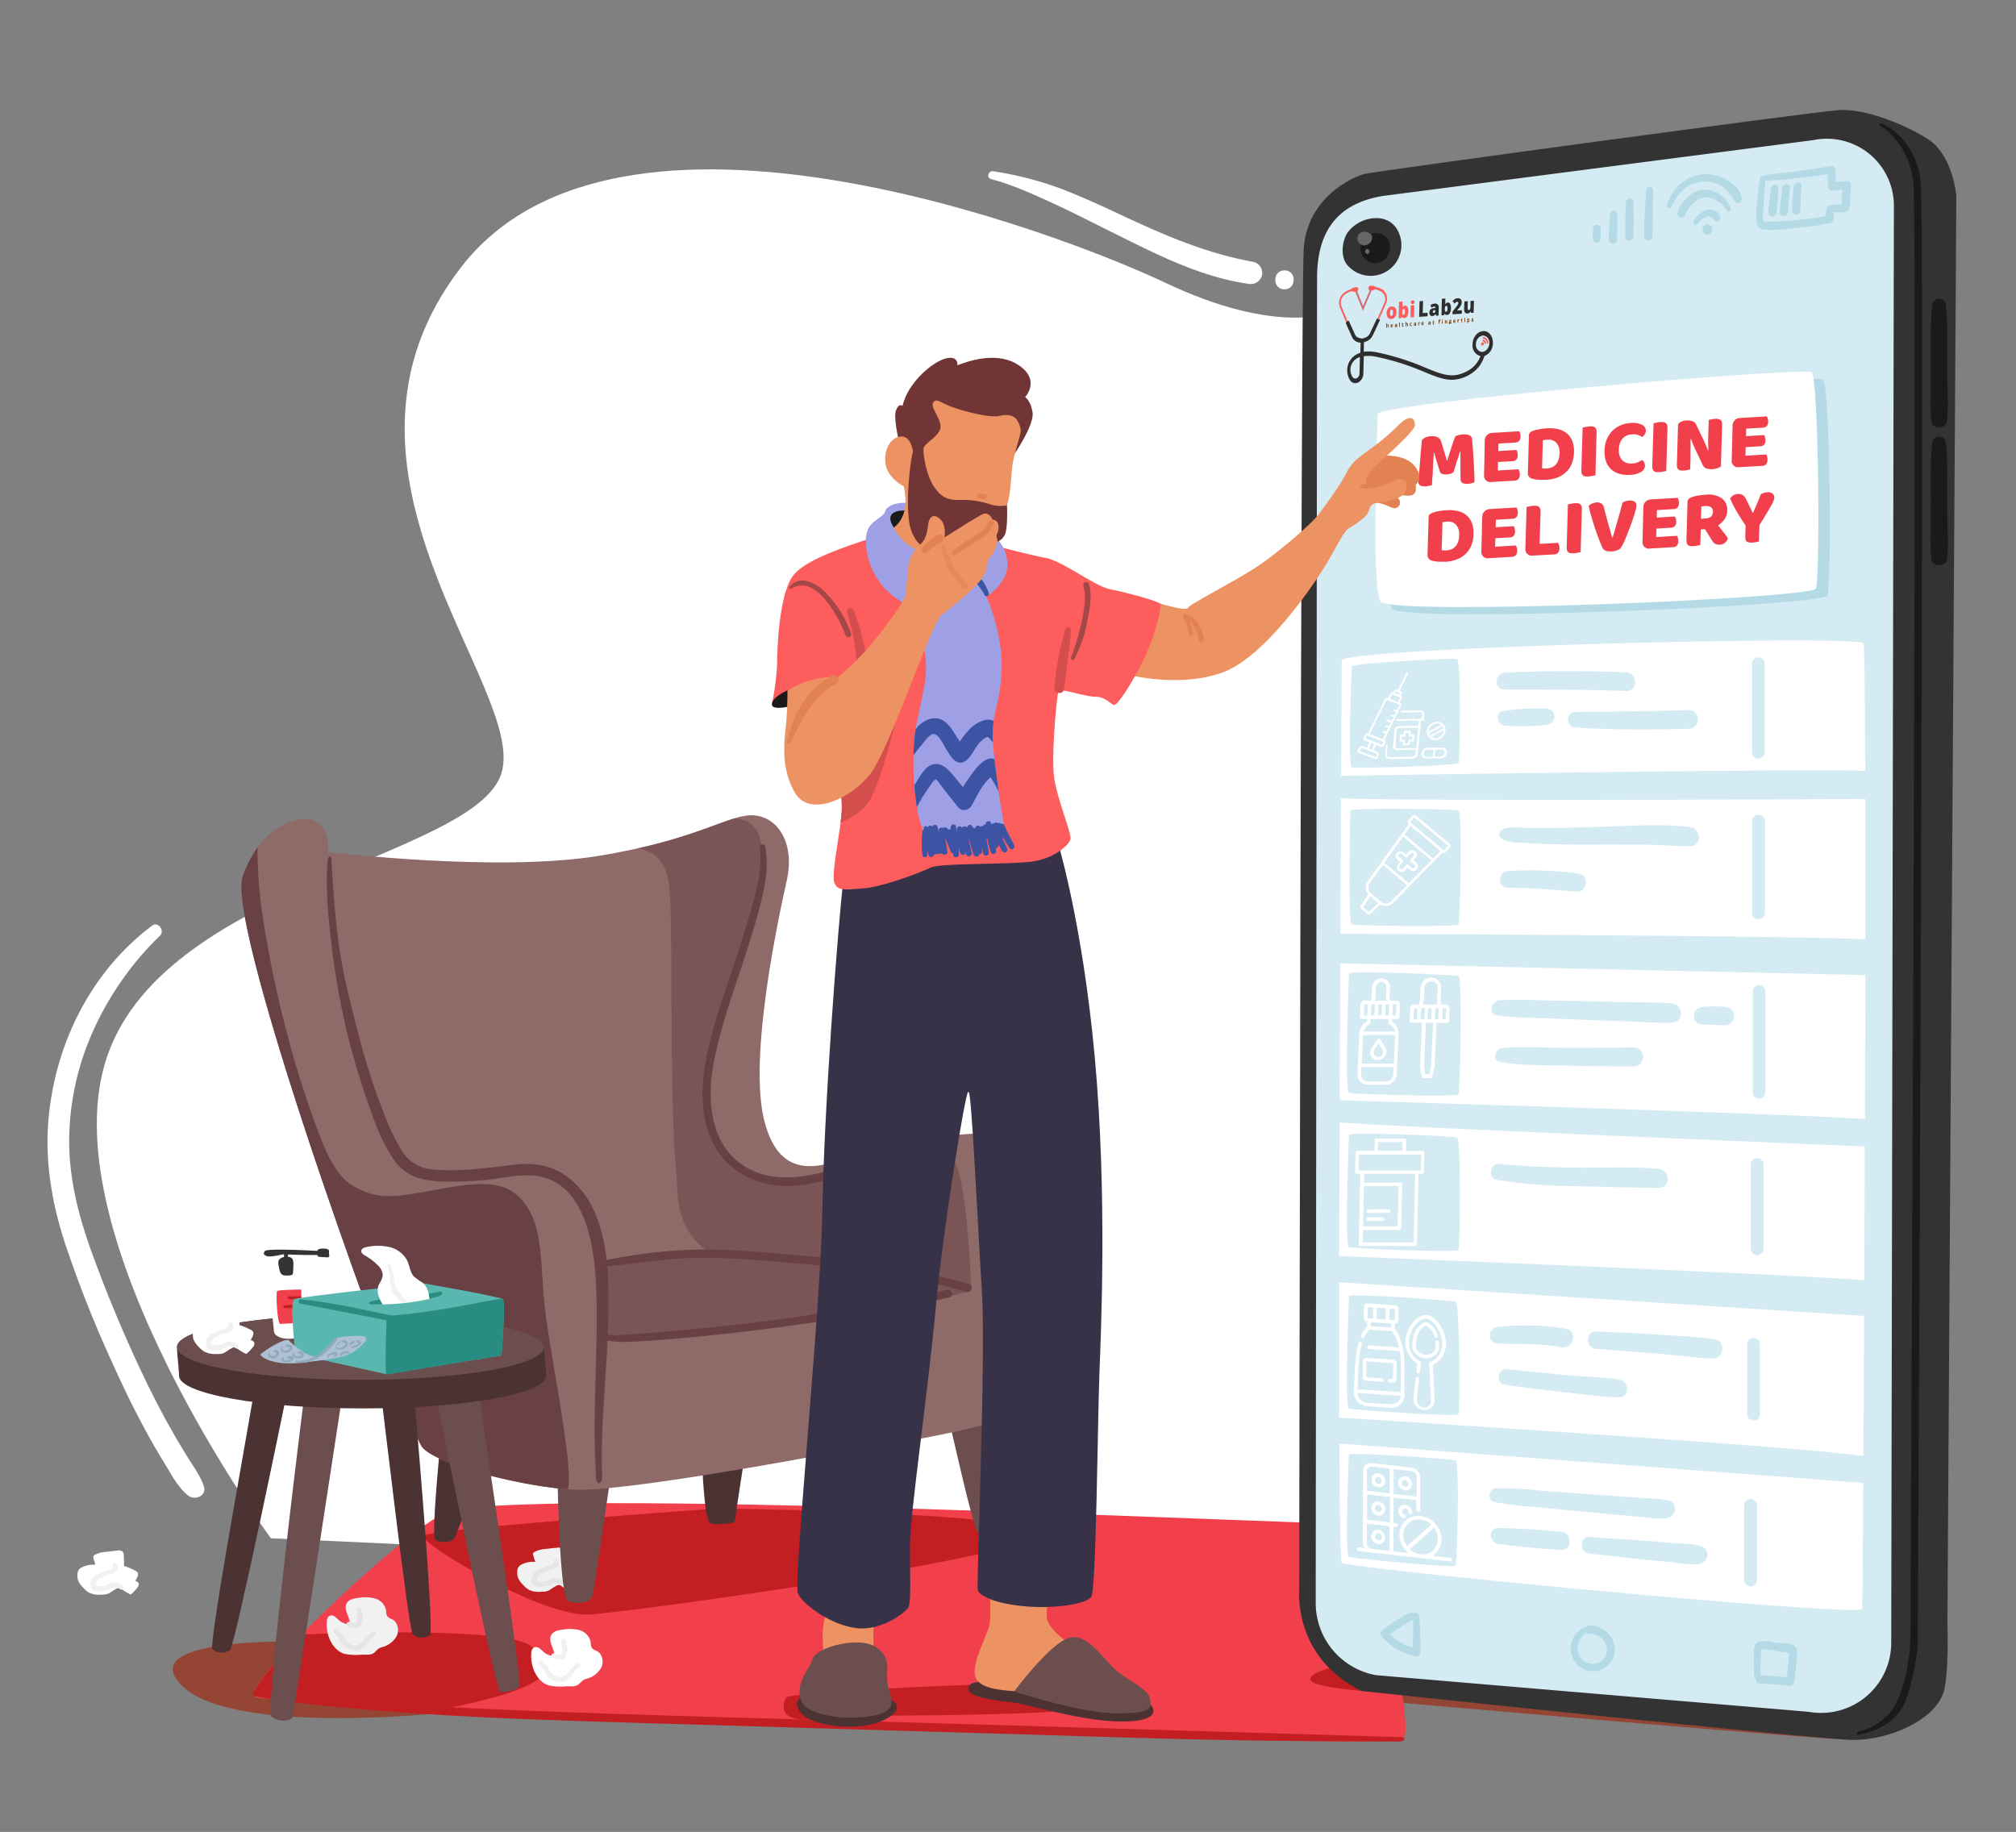 <svg id="Layer_1" data-name="Layer 1" xmlns="http://www.w3.org/2000/svg" viewBox="0 0 582.13 529.02"><rect x="0" y="0" width="582.13" height="529.02" fill="#808080" stroke="none"/><defs><style>.cls-1,.cls-26{fill:#fff;}.cls-2{fill:#944534;}.cls-3{fill:#f1404c;}.cls-4{fill:#c31e21;}.cls-5{fill:#f1f1f1;}.cls-6{fill:#e5e5e5;}.cls-31,.cls-7{fill:#4b3333;}.cls-8{fill:#6d4e4e;}.cls-9{fill:#8e6b68;}.cls-10,.cls-11{fill:#694043;}.cls-11,.cls-29,.cls-31,.cls-36{opacity:0.5;}.cls-12{fill:#333;}.cls-13{fill:#d5ebf4;}.cls-14{fill:#1a1a1a;}.cls-15{fill:#b4dbe5;}.cls-16{fill:#666;}.cls-17{fill:#d99b2b;}.cls-18{fill:#5ab7af;}.cls-19{fill:#298c80;}.cls-20{fill:#aec0d3;}.cls-21{fill:#91a9bc;}.cls-22{fill:#823500;}.cls-23{fill:#fd5d5d;}.cls-24{fill:#2e2e2e;}.cls-25{fill:#d26a75;}.cls-26{fill-rule:evenodd;}.cls-27{fill:#ed9262;}.cls-28,.cls-29{fill:#373248;}.cls-29,.cls-31,.cls-36{isolation:isolate;}.cls-30,.cls-36{fill:#e28152;}.cls-32{opacity:0.16;}.cls-33{fill:#9f9fe6;}.cls-34{fill:#713535;}.cls-35{fill:#3d54a5;}</style></defs><title>medicine delivery </title><path class="cls-1" d="M78.22,444.22S15,358.07,30.36,306.88s107-59.1,114.45-83.65-57-87.4-11.66-146.08,172.71-10,203.51,4.58,50.77,11.24,58.68,2.5S523.1,77.15,523.1,77.15L497.72,463.36Z"/><path class="cls-1" d="M58.86,429.19c-1-2.93-2.73-5.29-4.36-7.87q-2.61-4.14-5-8.41c-3-5.25-5.73-10.63-8.32-16.08-5.31-11.16-10.11-22.64-14.35-34.25-4-10.83-6.95-22-6.85-33.62a77.84,77.84,0,0,1,6.39-30.07,89.1,89.1,0,0,1,19.82-28.68c1.48-1.43-.53-4.21-2.25-2.92-17.68,13.26-28,34.09-29.94,55.94-1.05,11.85.89,23.58,4.47,34.87a340.37,340.37,0,0,0,14.32,36.23c2.95,6.54,6.09,13,9.53,19.29,1.74,3.19,3.57,6.35,5.48,9.45s3.67,6.52,6.5,8.78C56.22,433.4,59.79,432.05,58.86,429.19ZM362,75.64c-13.26-2.37-25.31-7.5-37.45-13.18-6-2.81-12-5.6-18.26-8a99.71,99.71,0,0,0-19.45-5c-1.45-.24-2.11,1.86-.62,2.26,6.38,1.71,12.55,4.54,18.53,7.31S316.91,65,323,68c11.77,5.88,24.19,12.07,37.36,13.94a3.36,3.36,0,0,0,4-2.27A3.28,3.28,0,0,0,362,75.64Zm8.89,2.44c-3.52,0-3.53,5.47,0,5.47S374.45,78.08,370.92,78.08Z"/><path class="cls-2" d="M84.68,474.06s-46.83-1.13-31.85,13,75,7.57,75,7.57l-23-14.23Zm317,10,2,7.58S532.48,503,534.45,502.33s3-8.1,3-8.1S401.84,483.58,401.71,484.08Z"/><path class="cls-3" d="M394.92,440.05c0,1.25-251.78-11.65-267.18-2.91S69.06,487.5,73.64,490,402,506.22,405.33,502.06,394.92,440.05,394.92,440.05Z"/><path class="cls-4" d="M404.5,501.65l-130.42-3.91c-42.85-1.29-85.73-2.22-128.57-4-11.88-.5-23.75-1.16-35.61-2.06S86,489.25,74,488.13c-1-.09-1.18,1.52-.23,1.7,10.28,1.91,20.79,2.85,31.19,3.78,10.62.95,21.26,1.62,31.91,2.16,21.37,1.09,42.77,1.61,64.17,2.26l129.42,3.88c24.33.73,49.86,1,73.58,1C405.68,502.9,406.1,501.7,404.5,501.65Zm.39-12.56c-.3-2.09-.67-4.34-1.08-6.69-7.64-.55-16.1-1.15-17.21-1.15-2.08,0-10.82,2.5-7.49,4.58s25.52,3.39,25.52,3.39Z"/><path class="cls-4" d="M207.12,435.62s-83.93,5.93-84.92,7.91,31.94,22.26,46.94,22.74c6.51.21,130.2-16.79,129.7-23.23S207.12,435.62,207.12,435.62Z"/><path class="cls-5" d="M167,456.37a1.37,1.37,0,0,0-1-.64,7.26,7.26,0,0,0,.65-1.31,1.38,1.38,0,0,0,.12-.93,1.5,1.5,0,0,0-.77-.74,17.11,17.11,0,0,0-3.25-1.37,27,27,0,0,0-.07-3.12,1.63,1.63,0,0,0-.32-1,1.67,1.67,0,0,0-1.42-.32q-1.8.17-3.6.39a7.69,7.69,0,0,0-3,.83.84.84,0,0,0-.43.5.88.88,0,0,0,.05.39c.2.68.39,1.36.59,2a7.1,7.1,0,0,0-3.8.67,2.5,2.5,0,0,0-1,.75,2.61,2.61,0,0,0-.39,1.45,4.57,4.57,0,0,0,.19,1.61,5.89,5.89,0,0,0,1.31,1.94,8.35,8.35,0,0,0,1.58,1.45,3.39,3.39,0,0,0,1.46.53h-.43a9.61,9.61,0,0,0,3.21.19,3.68,3.68,0,0,0,2.62-.88c.42-.28.86-.54,1.3-.78a1.46,1.46,0,0,1,1-.25,1.57,1.57,0,0,1,.57.33,16.35,16.35,0,0,0,2.59,1.59,10.63,10.63,0,0,0,2-2.07A1.34,1.34,0,0,0,167,456.37Z"/><path class="cls-6" d="M162.92,456.7a3.56,3.56,0,0,0-3.15-.89c-.73.14-1.32.57-2,.77a4.4,4.4,0,0,1-1.69.21c-.89-.11-1.46-.09-.89-1.2,1-1.95,3.87-1.92,5.6-3,.9-.56.62-1.13.28-2.07-.27-.73-1.43-.44-1.2.34.32,1.07-1.44,1.2-2.26,1.53a17.07,17.07,0,0,0-2.35,1.06,3,3,0,0,0-1.75,3.35c.34,1.49,1.58,1.44,2.86,1.36a7.61,7.61,0,0,0,2.08-.27c.71-.24,1.19-.73,2-.74a3.48,3.48,0,0,1,1.73.56A.65.65,0,0,0,162.92,456.7Z"/><path class="cls-7" d="M126.87,419.32c0,1.18-2.35,24.12-1.18,25.3s4.71.59,5.3,0,9.41-24.12,9.41-24.12Zm75.9,3.53s.59,16.47,2.35,17.06,7.06,0,7.06-.59,2.94-19.41,2.94-19.41Z"/><path class="cls-8" d="M274.55,412.26s6.47,28.83,7.65,30,6.47,0,7.06-.58,0-34.13,0-34.13ZM161,427.56s.59,33.53,2.95,34.71,6.47.59,7.06-1.18,5.29-34.71,5.29-34.71Z"/><path class="cls-9" d="M233.66,420.79s-53.54,10-67.67,9.41-40-7.06-44.12-12.35S64.8,268.4,70.09,253.11s17.06-18.24,21.18-15.89,3.53,8.83,3.53,8.83,48.25,5.88,77.67,1.17,38.24-12.35,45.3-11.76,11.77,8.23,9.41,18.82-11.17,51.19-6.47,69.43,17.07,12.94,25.89,10,46.48-11.77,53.54-1.76,0,68.84-4.12,74.72S233.66,420.79,233.66,420.79Z"/><path class="cls-10" d="M165.63,341.32c-4.83-4.47-10.59-5.75-17-5-7.57.9-15.14,2-22.79,1.48-4.14-.28-7.3-1.68-9.62-5.22A60.5,60.5,0,0,1,111,321.91a186.64,186.64,0,0,1-6.85-20.84c-2.24-8.27-4.91-18.6-6.12-27.08-1.31-9.13-1.77-16.47-2.35-25.88-.08-1.25-1-.91-1.07.35-.67,7.74.14,15.71,1,23.41a215.58,215.58,0,0,0,3.61,21.86,207.76,207.76,0,0,0,6.11,22.07c2.19,6.47,4.55,13.58,8.5,19.23,3.77,5.4,9.41,6.17,15.6,6.2a106.53,106.53,0,0,0,10.72-.48c4.11-.39,8.24-1.38,12.37-1.35,17,.14,19.39,21.67,19.71,34.4.44,17.57-1.29,35.6-.08,53.17.15,2.09,1.82,1.6,1.73-.54-.6-15.55,1.54-31,1.79-46.49C175.89,367.29,175.68,350.62,165.63,341.32Z"/><path class="cls-10" d="M148.64,344.6c-8.83-7.06-28.83,2.35-39.42.59-.36-.06-.71-.13-1.06-.21-2.83-.65-6.78-2.4-8.86-4.55-2.94-3-5.19-7.87-6.71-11.77a285.61,285.61,0,0,1-10.06-31.59,314.73,314.73,0,0,1-6.61-32,117.88,117.88,0,0,1-1.42-15,36.14,36.14,0,0,1-.08-5.41,31.49,31.49,0,0,0-4.33,8.43c-5.29,15.29,47.66,159.44,51.78,164.74,3.93,5,27.67,11.17,42.1,12.23,1.75-6.21-4.88-37.79-6.51-51.36C155.7,364,157.46,351.66,148.64,344.6Z"/><path class="cls-10" d="M273.48,372.48q-24.87,5.37-50.1,8.73-12.27,1.62-24.58,2.75-6.3.57-12.61,1.07c-3.83.3-7.74.8-11.57.33-.9-.11-1.09,1.37-.22,1.57,3.74.85,7.43.6,11.22.36q6.31-.39,12.61-1,12.89-1.17,25.72-2.87,25.25-3.33,50.15-8.73C275.56,374.42,274.94,372.16,273.48,372.48Zm-3.73-40.76c-10.13.73-19.92,3.24-29.63,6.09-9.19,2.7-19.35,4-27.3-2.6s-8.56-18.45-6.78-28c1.92-10.32,5.57-20.3,8.83-30.25,1.8-5.51,3.54-11.05,4.91-16.69,1.28-5.27,2.2-10.47,1.13-15.86-.16-.82-1.59-.65-1.48.2.75,5.88-.75,11.63-2.32,17.25-1.5,5.41-3.24,10.75-5,16.08-3.43,10.37-7.34,20.89-8.82,31.77-1.21,8.9-.13,18.78,6.26,25.63,5.66,6.05,14.52,8,22.5,6.85,6.24-.92,12.25-3.27,18.34-4.83A109.82,109.82,0,0,1,269.75,334C271.2,333.88,271.21,331.62,269.75,331.72Z"/><path class="cls-11" d="M280.43,372.25s-1.18-37.66-6.47-38.83-19.61.47-24.07,2.44-26.24,10.21-36.83.79S202.47,314.3,206,301.94s13.54-39.42,14.12-50.6c.57-10.72-1.87-14.47-8.16-15-5.54,1.7-13.47,5.45-28.07,8.7,3.4.25,8.65,2.18,9.46,11.88.34,4.07.35,8.18.4,12.26.09,6.29.11,12.57.14,18.86,0,7.19.08,14.37.19,21.56.1,6.78.24,13.57.55,20.35.2,4.46.81,9,.93,13.4.22,7.57,2.93,14.68,9.85,18.59-2.35-.91-5,0-7.41.58a24.9,24.9,0,0,1-8.3,1c-2.41-.26-4.91.36-7.34.63-2.81.31-5.61.64-8.42,1V387s3.53,0,25.3-2.35S281.61,374.6,280.43,372.25Z"/><path class="cls-10" d="M279.72,370.79c-16.84-5-34.32-7.05-51.77-8.52-9-.76-18.08-1.6-27.13-1.4A146.3,146.3,0,0,0,174.6,364c-1,.2-.77,1.85.23,1.75,8.68-.85,17.25-2.31,26-2.5s17.74.62,26.57,1.36c17.44,1.45,34.88,3.51,51.71,8.48A1.17,1.17,0,0,0,279.72,370.79Z"/><path class="cls-12" d="M393.18,488.32s132.32,14.13,142.17,14.13,22.71-5.38,25.69-13.28c1.83-4.84,1.29-20.55,1.29-20.55l2.57-412s-.86-12-8.57-16.7-18.41-8.57-25.26-8.14S397.46,49.38,394,50.24s-16.7,6.85-17.55,21.84-1.29,386.69-1.29,386.69S373.05,478.47,393.18,488.32Z"/><path class="cls-13" d="M546.87,59.44c-.15,79.4-.62,335-.77,415a20.25,20.25,0,0,1-23.85,19.89L397.33,483.75a21.16,21.16,0,0,1-17.41-20.85l.39-382.59c0-11.53,4.21-21.47,19.41-23.78L523.63,40.46A19.35,19.35,0,0,1,546.87,59.44Z"/><path class="cls-14" d="M536.22,500.7c-.1-.59.26-.72.84-.82a16,16,0,0,0,11.22-9.62c2.82-6.85,3.32-15.4,3.34-15.89,0-5.47,2.12-410.31.86-421.66C551.27,41.83,544,37,543.91,37c-.52-.28-1.43-.64-1.15-1.16s1.06,0,1.58.31,8.94,4.39,10.27,16.36c1.28,11.5-.76,405.18-.85,421.93v.05a64.07,64.07,0,0,1-3.5,16.63c-2.92,7.51-11.25,9.4-12.77,9.65C537.43,500.74,536.31,501.22,536.22,500.7Zm16.47-26.3h0Zm9.66-360.87-.06-8.43c0-5.58.19-11.28-.38-16.84a2,2,0,0,0-4,0c-.57,5.56-.34,11.26-.38,16.84q0,4,0,8a53.89,53.89,0,0,0,.16,8.62c.34,2.23,4.17,2.24,4.51,0A52.16,52.16,0,0,0,562.35,113.53Zm0,39.82-.06-8.42c0-5.59.19-11.29-.38-16.85a2,2,0,0,0-4,0c-.57,5.56-.34,11.26-.38,16.85,0,2.67,0,5.33,0,8a54,54,0,0,0,.16,8.63c.34,2.23,4.17,2.23,4.51,0A52.29,52.29,0,0,0,562.35,153.35Z"/><path class="cls-15" d="M462.19,67.72c0-.59,0-1.17,0-1.75.08-1.4-2.05-1.44-2.16-.06-.05.58-.08,1.17-.09,1.75a4.83,4.83,0,0,0,.12,1.78,1.05,1.05,0,0,0,2,0A6.54,6.54,0,0,0,462.19,67.72ZM467,61.89a1.05,1.05,0,0,0-2.1-.06c-.14,2.42-.25,4.83-.34,7.25a1.2,1.2,0,0,0,2.4.07C467,66.72,467,64.31,467,61.89Zm4.71-3.51a1.11,1.11,0,0,0-2.21-.06c-.11,3.33-.28,6.69-.22,10a1.19,1.19,0,0,0,2.38.06C471.79,65.07,471.71,61.71,471.69,58.38Zm5.71-3.49a1.06,1.06,0,0,0-2.11,0c-.29,4.44-.57,8.9-.59,13.36a1.22,1.22,0,0,0,2.43.06C477.25,63.81,477.25,59.35,477.4,54.89Zm16.85,10.75a1.57,1.57,0,0,0-.75-.69,1.4,1.4,0,0,0-.57-.13,1.45,1.45,0,0,0-.89.34,1,1,0,0,0-.34.69,1.45,1.45,0,0,0-.06.94,1.39,1.39,0,0,0,2,.83A1.48,1.48,0,0,0,494.25,65.64Zm2.52-2.85c-.19-1.67-2.31-2.42-3.76-2.17-1.85.31-3.07,1.74-4,3.24-.49.77.64,1.41,1.17.73a5,5,0,0,1,2.57-2c1.2-.29,1.64.34,2.36,1.11S496.87,63.7,496.77,62.79Z"/><path class="cls-15" d="M499.76,60.25a8,8,0,0,0-7.39-5.47c-3.46-.14-7.12,3.46-8,6.64a1.13,1.13,0,0,0,2.17.66c.95-2.29,3.45-5.19,6.14-5.06a7.27,7.27,0,0,1,5.86,3.7C498.87,61.38,500,61,499.76,60.25Z"/><path class="cls-15" d="M502.93,57.33c-.67-4.71-7.09-7.39-11.26-7a11.89,11.89,0,0,0-10.29,9,.67.67,0,0,0,1.28.39c1.59-3.91,5.11-7.31,9.53-7.34a9.4,9.4,0,0,1,5.33,1.67c1.69,1.15,2.39,2.71,3.58,4.25C501.83,59.28,503.06,58.27,502.93,57.33Zm31.53-3.91a1.16,1.16,0,0,0-1.79-1c-.86,0-1.72.12-2.58.18,0-1.17-.05-2.33-.15-3.5A1.14,1.14,0,0,0,528.56,48c-3.3.53-6.6,1-9.91,1.46s-6.66.65-9.89,1.36a.66.66,0,0,0-.51.8.78.78,0,0,0-.11.28,72,72,0,0,0-1,9.84c0,1.67-.22,4.18,1.89,4.5,3.08.46,6.67-.12,9.76-.41,3.3-.31,6.57-.79,9.83-1.42a1.13,1.13,0,0,0,.85-1.07,15,15,0,0,1,.1-2.09c1.41,0,3.4.53,4.25-.69a5.18,5.18,0,0,0,.4-2.5C534.33,56.51,534.41,55,534.46,53.42ZM531.7,59a23.37,23.37,0,0,1-2.37.06c-2,.15-2.08,1.69-2.1,3.34A103.62,103.62,0,0,1,512.43,64c-.53,0-1.07,0-1.6,0-.75,0-1.2.3-1.5-.14-.53-.79-.17-2.73-.14-3.68.1-2.68.35-5.36.57-8a84.1,84.1,0,0,0,9.51-.79c2.85-.31,5.68-.69,8.52-1.1,0,1.16,0,2.32,0,3.48A1.16,1.16,0,0,0,528.9,55l3.11-.23a11.84,11.84,0,0,0-.1,3.23c-.29.61-.14.93.46,1Z"/><path class="cls-15" d="M511.39,54.35c-.29,2.31-.61,4.62-.8,6.94-.14,1.56,2.25,1.6,2.41.06.25-2.3.38-4.63.54-6.94C513.63,53,511.56,53,511.39,54.35Zm3.26-.15c-.3,2.31-.58,4.63-.76,6.95-.12,1.56,2.34,1.63,2.44.06.15-2.32.3-4.63.52-7C517,52.83,514.83,52.82,514.65,54.2Zm5.56-.31c.14-1.46-2-1.46-2.23-.06a52.72,52.72,0,0,0-.55,6.87,1.22,1.22,0,0,0,2.44.07C519.91,58.47,520,56.18,520.21,53.89Z"/><path class="cls-12" d="M398,63a10.41,10.41,0,0,0-8.63,3.83c-1.8,2.29-2.37,6.89-.59,9.37A8.92,8.92,0,0,0,395,79.62a8.87,8.87,0,0,0,8.4-13.4,6.62,6.62,0,0,0-1.83-2A7,7,0,0,0,398,63Z"/><path class="cls-14" d="M398.46,75.77a4.41,4.41,0,0,0,1.7-1.22,4.85,4.85,0,0,0,1.11-4.11c-.78-3.72-6-4.14-7.93-1.13a5,5,0,0,0,.62,5.33A4.16,4.16,0,0,0,398.46,75.77Z"/><path class="cls-16" d="M394,70.87a2.4,2.4,0,0,0,1.91-1.18,1.84,1.84,0,0,0,.19-1.68,2.43,2.43,0,0,0-3.66-.45A2,2,0,0,0,394,70.87Zm.91,1a.73.73,0,0,0,0,1.46A.73.73,0,0,0,394.86,71.92Z"/><path class="cls-15" d="M518.88,476.42c-.45-2.26-4-1.79-5.74-2s-5.5-1.46-6.45.86a10.12,10.12,0,0,0-.26,3.43c0,1.79,0,3.57.12,5.36a.84.84,0,0,0,.37.68,1.23,1.23,0,0,0,1.15,1.42c2.95.16,5.88.33,8.81.67A1.21,1.21,0,0,0,518,486c.29-1.71.52-3.44.67-5.17A16.45,16.45,0,0,0,518.88,476.42Zm-10.34,0a3.29,3.29,0,0,1,1.84,0c.78.05,1.57.21,2.35.31a13.44,13.44,0,0,0,2.87.37c.56.31.87.26.92-.16,0,.48,0,.95,0,1.43a54.75,54.75,0,0,1-.61,6c-2.52-.28-5-.5-7.57-.55,0-1.94.05-3.88.15-5.82Zm-42.3-1a7.29,7.29,0,0,0-7.38-6,1,1,0,0,0-1,.62.72.72,0,0,0-.59,0,6.7,6.7,0,0,0-3.31,8.26,6.5,6.5,0,0,0,7.74,4.11A6.25,6.25,0,0,0,466.24,475.43Zm-5.52,5a4.41,4.41,0,0,1-5-3.28c-.61-2.22.62-4.38,2.31-5.75a1.14,1.14,0,0,0,.82.38,5.19,5.19,0,0,1,5,3.43A4,4,0,0,1,460.72,480.39Zm-50.84-13.81a1,1,0,0,0-1.57-.66,1.11,1.11,0,0,0-1.32-.19,50.14,50.14,0,0,0-8,5.15,1.12,1.12,0,0,0-.18,1.37c2.46,3.29,6,5,9.92,6.06a1.12,1.12,0,0,0,1.4-1.07C410.17,473.67,410.07,470.14,409.88,466.58Zm-8.52,5.29a45.87,45.87,0,0,1,6.69-4.12c0,2.66,0,5.33-.13,8A15.1,15.1,0,0,1,401.36,471.87Z"/><path class="cls-15" d="M401.17,121.68s-2.08,49.94.83,54.11S526.43,175,527.68,172s.83-60.76-1.25-62.43S401.58,118.35,401.17,121.68Z"/><path class="cls-1" d="M397.84,119.6s-2.08,49.94.83,54.11,124.43-.84,125.68-3.75.84-60.76-1.25-62.43S398.25,116.27,397.84,119.6Z"/><path class="cls-1" d="M386.8,324.13c0,13.08-.07,26.12-.09,38.59,15.72.63,131.24,5.3,151.63,7,0-12.51.1-25.54.14-38.65C522.31,330.41,401.41,325.37,386.8,324.13Zm122.43,36.62a1.85,1.85,0,0,1-3.69,0V336.18a1.85,1.85,0,0,1,3.69,0ZM386.7,370.3c0,14.22,0,27.52,0,39.07,16.11,1,135.81,8.56,151.36,11.1.07-12,.14-25.73.21-40.46Zm121.49,38.18a1.85,1.85,0,0,1-3.69,0V388.1a1.85,1.85,0,0,1,3.69,0ZM387,278.19c-.06,12.76-.11,26.13-.15,39.55,14.45.43,131.67,3.93,151.69,5.42,0-14.07.07-28.12.09-41.57Zm122.78,37.25a1.84,1.84,0,0,1-3.68,0V286.35a1.84,1.84,0,0,1,3.68,0Zm28.86-84.71c-19.57.1-135.35.64-151.41-.21-.06,11.48-.13,24.82-.19,39.15,10,0,134.43.55,151.61,1.59C538.63,256.53,538.63,242.75,538.61,230.73Zm-29,33a1.85,1.85,0,0,1-3.69,0V237a1.85,1.85,0,0,1,3.69,0ZM386.76,416.85c.09,20.61.3,34.07.67,34.44,1.67,1.67,149.82,15.82,150.24,13.32.09-.56.23-14.71.37-36.37ZM507.32,456.4a1.85,1.85,0,0,1-3.69,0V434.62a1.85,1.85,0,0,1,3.69,0Zm30.77-270.63c-1.25-2.49-151.07,1.25-150.66,5,0,0-.08,13-.19,33.27,14.63-.23,134.4-2.11,151.35-1.43C538.52,200.69,538.37,186.34,538.09,185.77Zm-28.51,31.58a1.85,1.85,0,0,1-3.69,0V191.57a1.85,1.85,0,0,1,3.69,0Z"/><path class="cls-13" d="M390.35,192.43s-1.25,28.72,0,29.13,30.38-.41,30.79-1.24.84-29.55-.41-30S390.76,191.6,390.35,192.43Zm-.42,41.62s-.83,32.46.42,32.88,30.38.83,30.79,0,1.25-32.46,0-32.88S390.35,233.22,389.93,234.05Zm-.42,47s-1.24,34.12,0,34.54,31.22,1.25,31.63.42,1.25-33.71,0-34.13S389.93,280.24,389.51,281.08Zm0,46.61s-1.24,32,0,32.46,31.22,1.66,31.63.83.84-32-.41-32.46S389.93,326.86,389.51,327.69Zm0,46.61s-1.24,32,0,32.46,31.22,2.5,31.63,1.66.42-32-.83-32.46S389.93,373.47,389.51,374.3Zm0,45.78s-1.24,29.13,0,29.55,30.38,3.33,30.8,2.49,1.25-30,0-30.38S389.93,419.25,389.51,420.08Zm80.05-225.9c-11.67-.45-23.41-.5-35.08.13-3.09.17-3.14,4.85,0,4.85,11.7,0,23.39,0,35.08.41C473,199.69,473,194.31,469.56,194.18Zm-22.94,10.5a58.64,58.64,0,0,0-12.7.71c-2.52.46-1.61,3.91.56,4.14a57.32,57.32,0,0,0,12.14-.23C449.51,209,449.66,204.81,446.62,204.68Zm41,.38c-10.9.43-21.81.38-32.71.58-2.91.05-2.86,4.29,0,4.48,10.87.74,21.82.62,32.71.38C491.12,210.43,491.12,204.93,487.62,205.06Zm.3,33.79c-9.07-1-18.52-.27-27.62,0-4.54.12-9.07.25-13.61.28-2.2,0-4.4,0-6.59-.05s-4.57-.49-6.49.61a1.45,1.45,0,0,0-.29,2.25c1.62,1.28,3.54,1.29,5.54,1.44,2.33.17,4.67.28,7,.36,4.68.17,9.35.2,14,.18s9.07,0,13.61,0c4.81.06,9.62.44,14.42.47C491.57,244.41,491.37,239.25,487.92,238.85ZM456,252.33a100.55,100.55,0,0,0-20.52-.8c-3.1.14-3.14,4.87,0,4.85,6.65,0,13.21.6,19.83,1.09C458.25,257.68,459,252.8,456,252.33Zm26.69,37.44c-4.12-.39-8.33-.26-12.47-.36s-8.31-.22-12.47-.3l-12.47-.23a110.2,110.2,0,0,0-12.46,0c-2.26.22-3.25,3.93-.59,4.34a108.35,108.35,0,0,0,12.22.77l12.89.51c4.15.16,8.31.29,12.47.43s8.61.53,12.88.37C486.34,295.17,486.23,290.11,482.73,289.77Zm15.4,1a36.3,36.3,0,0,0-6.51,0c-3.22.2-3.29,5.08,0,5.06,2.17,0,4.34.21,6.51.23a2.68,2.68,0,0,0,2.65-2.65A2.71,2.71,0,0,0,498.13,290.79Zm-26.35,11.68q-9.46.19-18.95.17c-6.27,0-12.68-.51-18.94,0-2.17.17-3.05,3.74-.55,4.12,6.25.95,12.77.86,19.08,1s12.91.23,19.36.22C475.33,308,475.33,302.39,471.78,302.47Zm7.14,35.08c-7.64-.69-15.41-.3-23.07-.35s-15.34-.32-23-1.06c-2.61-.25-3.23,4.15-.62,4.6a153.83,153.83,0,0,0,23.19,1.83c7.82.16,15.66.44,23.48.47C482.5,343.05,482.38,337.86,478.92,337.55Zm-26.68,46.2a70.9,70.9,0,0,0-19.68-.53c-3,.31-3.16,4.69,0,4.8,6.11.22,12.16-.14,18.21,1.09C454.28,389.82,455.74,384.37,452.24,383.75Zm43.08,3.07c-5.64-.83-11.43-1.05-17.12-1.43s-11.48-.64-17.23-.83c-3.24-.11-3.19,4.79,0,5,5.61.39,11.22.83,16.82,1.28s11.19,1.25,16.79,1.5C497.68,392.48,498.49,387.29,495.32,386.82Zm-28,11.53c-5.35-.66-10.78-.86-16.15-1.34s-10.75-1.07-16.12-1.58c-2.51-.24-3.13,4.07-.6,4.45,5.42.8,10.87,1.44,16.31,2.05s11,1.41,16.56,1.61C470.76,403.66,470.56,398.75,467.34,398.35Zm14.47,35a31.93,31.93,0,0,0-6.41-.69l-5.72-.4L457,431.37l-12.25-.91a107.27,107.27,0,0,0-12.65-.7c-2.21.1-2.88,3.47-.54,4a95.9,95.9,0,0,0,12,1.47q6.31.61,12.65,1.21,6.12.58,12.25,1.13c2.05.19,4.09.38,6.13.55a31.93,31.93,0,0,0,6.54.34C483.86,438.1,484.86,434.23,481.81,433.34Zm-31,9c-6-.62-12.07-.94-18.07-1.08-3.06-.07-2.85,4.25,0,4.62,6,.79,12.05,1.41,18.07,1.71C454.19,447.79,454.07,442.7,450.77,442.36Zm40.38,4.14c-2.55-.77-5.49-.67-8.14-.89s-5.23-.45-7.85-.64c-5.36-.4-10.74-.7-16.1-1.11-3.13-.24-3.06,4.54,0,4.85,5.23.52,10.46,1.15,15.69,1.69,2.48.26,4.95.48,7.43.71,2.66.25,5.62.91,8.26.6C493.28,451.37,494.2,447.42,491.15,446.5Z"/><path class="cls-13" d="M410.14,346.86a9.47,9.47,0,0,0-2.41.18,2.21,2.21,0,0,0,.14-.64.77.77,0,0,0-.55-.73s0-.09-.05-.13a.79.79,0,0,0-.13-.26c.8-.1.71-1.42-.18-1.53s-2.64-.43-3.19.59a4.49,4.49,0,0,0-.26,1.75,7.65,7.65,0,0,0-.05,1.91c-2.1.43-4.24.83-6.28,1.46-.67.2-.59,1.35.17,1.27,2.9-.3,5.78-1,8.63-1.56,1.66-.34,4.09-1.28,5.53,0s1.27,3.42,1.28,5.13a.79.79,0,0,0,1.58,0C414.65,351.27,413.82,347.16,410.14,346.86Z"/><path class="cls-4" d="M127.76,493.56c29-5.57,36.59-11.48,25-18.55-8.36-5.07-54.1-3.51-65.61-3-8.69,8.89-14.79,16.31-13.66,17.84,8.43,1.06,25.22,2.15,37.91,2.88C116.43,493,121.92,493.27,127.76,493.56Z"/><path class="cls-7" d="M73.35,401.57c.2.62-13.27,73.17-12,74.62s3.53,1.24,5,.41,16.37-73.79,16.37-73.79Zm36.48-.42c.2.63,8.08,69.23,9.32,70.68s3.53,1.25,5,.42-4.77-71.51-4.77-71.51Z"/><path class="cls-8" d="M126,403.64s17,84.78,18.45,85,4.77-.62,5.6-1.65-12-85.82-12-85.82ZM87.86,403s-11.41,91-9.54,92.65,5.8,1.66,6.22,0S98.84,403,98.84,403Z"/><path class="cls-7" d="M157.09,389c0-5.21-23.72-9.43-53-9.43s-53,4.22-53,9.43c0,1.53.62,6.85.62,8.29,0,5.21,23.71,9.43,53,9.43s53-4.22,53-9.43C157.71,395.79,157.09,390.47,157.09,389Z"/><ellipse class="cls-8" cx="104.13" cy="389.03" rx="52.96" ry="9.43"/><path class="cls-1" d="M79.42,385.28a2.75,2.75,0,0,1-.36-1.43c-.32-2.78-.59-5.57-.73-8.37a41.8,41.8,0,0,1,0-4.19,4.65,4.65,0,0,1,.5-2.44c1.41-1.89,7.56-1.89,8,.47a13.14,13.14,0,0,1,.17,2.07c.1,3,0,6,0,8.94,0,1.25-.06,2.49-.1,3.74a5.7,5.7,0,0,1,0,1.24c-.31,1-2.08,1.26-2.94,1.29a9.94,9.94,0,0,1-2.31-.15,4.61,4.61,0,0,1-1.78-.79A1.77,1.77,0,0,1,79.42,385.28Z"/><path class="cls-3" d="M87,372.39c-1.64,0-6.65.08-7,.48s0,9.45.94,9.45c.7,0,4.2-.26,6-.39C87,379.12,87.06,375.19,87,372.39Z"/><path class="cls-4" d="M86.57,374.31a22.22,22.22,0,0,1-3.16,0c-.54,0-.52.77,0,.83a16.67,16.67,0,0,0,3.16.05C87.12,375.15,87.14,374.28,86.57,374.31Zm.44,2.32a43,43,0,0,0-4.83.33c-.48,0-.5.77,0,.76a45.8,45.8,0,0,0,4.82-.14C87,377.26,87,377,87,376.63Z"/><path class="cls-17" d="M86,378.39l-1.37,0a.43.43,0,0,0,0,.85l1.37,0A.45.45,0,0,0,86,378.39Z"/><path class="cls-12" d="M95,361.23a.43.43,0,0,0-.43-.44.37.37,0,0,0-.28-.15,5.71,5.71,0,0,0-2.14.05.8.8,0,0,0-.53.54c-3.34-.18-14.75-.75-15.16.06s-.47.94.48,1.41,4.72-.47,4.72-.47l.35,0V363a2.61,2.61,0,0,0-1.29.63c-.55.54-.32,1.6-.18,2.25s.29,1.94,1.07,2.29a2.26,2.26,0,0,0,.78.16,6.34,6.34,0,0,0,1.79-.13c.54-.11.43-1,.47-1.36a14.53,14.53,0,0,0,.06-1.61,3.77,3.77,0,0,0-.21-1.6,1.65,1.65,0,0,0-1.34-.69c0-.22,0-.45,0-.67,2.26.08,6.52.22,8.43.11a.71.71,0,0,0,.7.57c.77.08,1.55.11,2.33.15a.47.47,0,0,0,.47-.47C95,362.18,95,361.71,95,361.23Z"/><path class="cls-18" d="M85.29,391s-1.66-14.57-.41-15.82c.59-.59,37.45-4.58,37.45-4.58s22.45,3.92,22.89,4.58c.83,1.25-.41,16.23-.41,16.23l-33.3,5.41Z"/><path class="cls-19" d="M145.22,375.13c-.43-.64-16,3.48-32,4.78l-.07,0c-9.24-1.9-17-3.8-26.35-4.67-.68-.07-.83,1.05-.17,1.18,8.87,1.75,16.15,3.08,25,4.87-.16,4-.44,12.47-.17,15.7l33.35-5.6S146.05,376.38,145.22,375.13Z"/><path class="cls-19" d="M126.49,373.05c-3.26.91-6.8.53-10.18.87a70.68,70.68,0,0,0-9.38,2c-.88.23-.39.78.54.76,6.31-.2,13.32-.36,19.34-2.41C128.17,373.84,127.91,372.65,126.49,373.05Z"/><path class="cls-1" d="M124,375.11a7.41,7.41,0,0,0-.17-1.19h0c0-.18-.08-.36-.12-.54v0c0-.18-.1-.36-.16-.54v0h0a5.26,5.26,0,0,0-1.39-2.33,24.13,24.13,0,0,1-2.64-1.88c-1.12-1.21-1.21-3-1.89-4.5a7.74,7.74,0,0,0-5.12-4,15.16,15.16,0,0,0-6.67,0c-.66.12-1.45.4-1.52,1.06s.61,1.12,1.18,1.44a16.61,16.61,0,0,1,3.51,2.67,4.38,4.38,0,0,1,1.49,2.64c.07,1.2-.7,2.25-1.23,3.33a5,5,0,0,0,.25,3.49h0v0c.07.18.14.36.22.54h0l.24.51h0l.16.3h0a5.29,5.29,0,0,0,.38.58A68.21,68.21,0,0,0,124,375.11Z"/><path class="cls-5" d="M114.1,371.11c-.52-2.13-.42-3.92-1.44-5.94-.22-.44-1-.13-.81.34,1,2.37.37,5,1.4,7.31a18,18,0,0,0,2.78,3.49l1.81-.17C116.29,374.57,114.41,372.39,114.1,371.11Z"/><path class="cls-20" d="M75.18,391.2c.06.41,3.08,3.36,12.34,2.28s12.56-1.53,15.21-3.58,3.37-3,2.84-3.76-7.59-.2-8.36.32-3.43,4.05-5.37,5.16-7.41-3.38-8.4-4.51S75.13,390.79,75.18,391.2Z"/><path class="cls-21" d="M96.69,386.47a30.2,30.2,0,0,1-4.45,4.45,10.49,10.49,0,0,1-6.73,2,.26.26,0,0,0-.07.52c5.06.93,9-2.77,11.89-6.45C97.65,386.54,97,386.09,96.69,386.47Zm-17.36,3.37c-.39,0-.4.69,0,.7.19,0,.47,0,.51.18s-.24.54-.4.66c-.36.26-1.79.4-1.46-.4.13-.3-.33-.48-.47-.19a1,1,0,0,0,.4,1.28,1.85,1.85,0,0,0,1.82-.06,1.61,1.61,0,0,0,.84-1.51C80.51,389.88,79.84,389.79,79.33,389.84Zm5-.93c-.19-.63-1.12-.73-1.66-.66a.32.32,0,0,0,0,.63,2.8,2.8,0,0,1,.88.15c.33.23-.12.66-.33.8-.47.34-2.09.24-1.63-.68.11-.21-.24-.42-.37-.21a1,1,0,0,0,.38,1.41,1.82,1.82,0,0,0,1.88.06C84,390.13,84.54,389.53,84.36,388.91Zm-1.18,2.83a.31.31,0,0,0,.09.61c.1,0,.91,0,.91,0a.24.24,0,0,0-.27.19.93.93,0,0,1-.38.17,2.44,2.44,0,0,1-.89.09l-.39,0c-.22,0-.33-.08-.33-.35.26-.15.07-.6-.2-.44s-.75.64-.34,1a3,3,0,0,0,2.2.32c.53-.1,1.3-.52,1.26-1.16S83.64,391.61,83.18,391.74Z"/><path class="cls-21" d="M86.28,390.21a.31.31,0,0,0-.07.59c.39.15,1.33.29.47.74a1.37,1.37,0,0,1-.87.1,3.17,3.17,0,0,1-.44-.12c-.15-.06-.82-.35-.35-.67.15-.1,0-.31-.15-.26a.68.68,0,0,0-.15,1.17,2.25,2.25,0,0,0,1.93.48c.53-.13,1.19-.64,1.12-1.27S86.77,390.13,86.28,390.21ZM98.84,387a.31.31,0,0,0,0,.61,2.15,2.15,0,0,1,.66.13c.33.22.2.54,0,.77a2.11,2.11,0,0,1-1.31.71c-.58.09-1.34,0-.8-.77a2.51,2.51,0,0,1,1-.82.18.18,0,0,0-.15-.33A1.84,1.84,0,0,0,97,389c0,.73,1.11.76,1.64.67a2.1,2.1,0,0,0,1.8-1.46C100.57,387.28,99.66,386.83,98.84,387Zm3.2.22a2,2,0,0,0-1.19,1,.21.21,0,0,0,.32.25,5,5,0,0,1,1.1-.72C102.61,387.58,102.38,387.06,102,387.19Z"/><path class="cls-21" d="M104.14,387.39a1,1,0,0,0-1-.34c-.35,0-.37.63,0,.64s.54,0,.23.3a3.14,3.14,0,0,1-.5.38,3.2,3.2,0,0,1-1.37.47c-.27,0-.2.42.06.42a3.34,3.34,0,0,0,2.51-1A.67.67,0,0,0,104.14,387.39Zm-7.52,3.06c-.65.11-2.52.52-2.07,1.56a.21.21,0,0,0,.39-.17c-.17-.49,1-.66,1.3-.71l.37-.07c.23-.07.25,0,.06.08s-.19.15-.26.33a.23.23,0,0,0,.18.31c.43.08.86-.4.86-.82S97,390.39,96.62,390.45Zm2.84-.2c-.49.13-1.53.47-1.23,1.15a.27.27,0,0,0,.5-.22s1.5-.57,1.55-.38.59.37.61,0C100.92,390,100,390.12,99.46,390.25Z"/><path class="cls-1" d="M172.37,476.79A4.12,4.12,0,0,1,171,476c-.45-.53-.37-1.3-.48-2a4.5,4.5,0,0,0-3.27-3.28,11.77,11.77,0,0,0-4.84-.11c-1.21.15-2.57.44-3.19,1.48-1.12,1.83.95,4,.87,6.18a5.13,5.13,0,0,1-3.12-1.22,10.66,10.66,0,0,0-1.3-1.12,1.54,1.54,0,0,0-1.62-.1,2,2,0,0,0-.64,1.53c-.31,3.54,1.37,8.24,5.13,9.37a16.94,16.94,0,0,0,5.08.23c1,0,2.37.16,3.24-.41s1.1-1.35,2.39-1.73a6.79,6.79,0,0,0,4.33-3.19C174.42,480,174,477.66,172.37,476.79Z"/><path class="cls-5" d="M166.63,480.32c-1.87,1.14-3.08,4.47-5.6,3.9a3.72,3.72,0,0,1-2.56-2.3c-.44-.86-1.17-1.26-1.68-2.05a.72.72,0,0,0-1.24.73,6.26,6.26,0,0,0,1,1.09,12.87,12.87,0,0,1,1.2,2.06,5.21,5.21,0,0,0,2.92,1.86c3.33,1.05,4.38-2.63,6.65-4.16C168,481,167.36,479.87,166.63,480.32Zm-3.15-6.22a.71.71,0,0,0-1.37-.37c-.38,1.08.46,1.91.21,2.94a7.16,7.16,0,0,0-.19.8,1.51,1.51,0,0,0,0,.32s0,0-.13,0a5.78,5.78,0,0,1-2-.32c-.83-.17-1.19,1.08-.36,1.28,1.05.25,3.05,1.05,3.69-.25a7.46,7.46,0,0,0,.56-2.23C164,475.46,163.36,474.9,163.48,474.1Z"/><path class="cls-5" d="M113.28,467.64a4.33,4.33,0,0,1-1.35-.79c-.45-.52-.38-1.3-.49-2a4.47,4.47,0,0,0-3.27-3.28,11.6,11.6,0,0,0-4.84-.11c-1.2.15-2.56.43-3.19,1.47-1.11,1.84,1,4,.87,6.19a5.16,5.16,0,0,1-3.11-1.22,11.43,11.43,0,0,0-1.3-1.13A1.53,1.53,0,0,0,95,466.7a2,2,0,0,0-.64,1.52c-.31,3.54,1.38,8.25,5.14,9.38a16.89,16.89,0,0,0,5.07.22c1,0,2.37.17,3.25-.4s1.09-1.35,2.39-1.73a6.81,6.81,0,0,0,4.32-3.2C115.32,470.84,114.91,468.51,113.28,467.64Z"/><path class="cls-6" d="M107.54,471.16c-1.88,1.14-3.09,4.47-5.61,3.91a3.72,3.72,0,0,1-2.56-2.3c-.44-.87-1.16-1.26-1.68-2a.71.71,0,0,0-1.23.72,5,5,0,0,0,1,1.09,14.17,14.17,0,0,1,1.2,2.06,5.15,5.15,0,0,0,2.92,1.87c3.33,1,4.37-2.64,6.65-4.17C108.89,471.83,108.26,470.72,107.54,471.16ZM104.38,465a.71.71,0,0,0-1.36-.38c-.38,1.09.45,1.91.2,2.94-.06.26-.15.53-.19.8a.82.82,0,0,0,0,.32s0,0-.14,0a5.6,5.6,0,0,1-2-.33c-.83-.17-1.19,1.08-.35,1.28,1,.26,3,1.05,3.68-.25a7.34,7.34,0,0,0,.57-2.22C104.89,466.31,104.27,465.74,104.38,465Z"/><path class="cls-1" d="M73.38,387.63c-.16-.38-.61-.53-1-.64a7,7,0,0,0,.65-1.31,1.38,1.38,0,0,0,.12-.93,1.5,1.5,0,0,0-.77-.74,17.78,17.78,0,0,0-3.25-1.37,27.08,27.08,0,0,0-.07-3.12,1.63,1.63,0,0,0-.32-1,1.7,1.7,0,0,0-1.42-.32q-1.8.17-3.6.39a7.49,7.49,0,0,0-3,.84.8.8,0,0,0-.43.49.86.86,0,0,0,0,.39c.19.68.39,1.36.58,2a7.18,7.18,0,0,0-3.79.67,2.5,2.5,0,0,0-1,.75,2.65,2.65,0,0,0-.39,1.46,4.4,4.4,0,0,0,.19,1.61,5.7,5.7,0,0,0,1.31,1.93,8.35,8.35,0,0,0,1.58,1.45,3.39,3.39,0,0,0,1.46.53h-.43A9.58,9.58,0,0,0,63,391a4.55,4.55,0,0,0,1.6-.26,5.86,5.86,0,0,0,1-.61,13.24,13.24,0,0,1,1.3-.79,1.46,1.46,0,0,1,1-.25,1.93,1.93,0,0,1,.57.33A15.65,15.65,0,0,0,71.1,391a10.63,10.63,0,0,0,2-2.07A1.34,1.34,0,0,0,73.38,387.63Z"/><path class="cls-5" d="M68.9,388.38a3.58,3.58,0,0,0-3.15-.9c-.73.14-1.32.58-2,.78a4.6,4.6,0,0,1-1.69.21c-.89-.11-1.46-.09-.88-1.2,1-1.95,3.86-1.92,5.59-3,.91-.56.63-1.13.28-2.07-.27-.74-1.42-.44-1.19.33.32,1.08-1.45,1.21-2.26,1.53a17.93,17.93,0,0,0-2.36,1.07,3,3,0,0,0-1.74,3.35c.33,1.49,1.58,1.43,2.86,1.36a8.08,8.08,0,0,0,2.08-.27c.7-.24,1.18-.73,2-.75a3.56,3.56,0,0,1,1.73.57A.65.65,0,0,0,68.9,388.38Z"/><path class="cls-1" d="M40.05,457.2a1.42,1.42,0,0,0-1-.64,7,7,0,0,0,.65-1.31,1.38,1.38,0,0,0,.12-.93,1.54,1.54,0,0,0-.77-.74,17.78,17.78,0,0,0-3.25-1.37,29.54,29.54,0,0,0-.07-3.12,1.63,1.63,0,0,0-.32-1,1.72,1.72,0,0,0-1.43-.32c-1.2.11-2.39.24-3.59.39a7.49,7.49,0,0,0-3,.84.77.77,0,0,0-.43.49.86.86,0,0,0,0,.39c.19.68.39,1.36.58,2a7.18,7.18,0,0,0-3.79.67,2.59,2.59,0,0,0-1,.75,2.65,2.65,0,0,0-.39,1.46,4.4,4.4,0,0,0,.19,1.61,5.7,5.7,0,0,0,1.31,1.93,8.35,8.35,0,0,0,1.58,1.45,3.35,3.35,0,0,0,1.46.53h-.43a9.58,9.58,0,0,0,3.21.19,4.55,4.55,0,0,0,1.6-.26,5.86,5.86,0,0,0,1-.61,13.24,13.24,0,0,1,1.3-.79,1.11,1.11,0,0,1,1.56.08,15.74,15.74,0,0,0,2.6,1.59,10.63,10.63,0,0,0,1.95-2.07A1.39,1.39,0,0,0,40.05,457.2Z"/><path class="cls-5" d="M35.57,458a3.59,3.59,0,0,0-3.15-.9c-.73.14-1.32.58-2,.78a4.6,4.6,0,0,1-1.69.21c-.89-.11-1.46-.09-.89-1.2,1-1.95,3.87-1.92,5.6-3,.91-.56.62-1.13.28-2.07-.27-.74-1.43-.44-1.19.33.32,1.08-1.45,1.21-2.27,1.53a18.42,18.42,0,0,0-2.35,1.07,3,3,0,0,0-1.74,3.35c.33,1.49,1.57,1.43,2.86,1.36a8.08,8.08,0,0,0,2.08-.27c.7-.24,1.18-.73,2-.75a3.59,3.59,0,0,1,1.73.57A.65.65,0,0,0,35.57,458Z"/><path class="cls-22" d="M401,94.61l-.2,0V94.1c0-.13,0-.19-.11-.19a.14.14,0,0,0-.12.08.61.61,0,0,0-.05.23v.43h-.2l0-1.26h.2v.26a1.38,1.38,0,0,0,0,.14v.07h0a.27.27,0,0,1,.22-.15.26.26,0,0,1,.2.07A.43.43,0,0,1,401,94l0,.59Z"/><path class="cls-22" d="M401.91,94.56a.28.28,0,0,1-.27-.1.48.48,0,0,1-.1-.33.62.62,0,0,1,.11-.36.34.34,0,0,1,.26-.15.3.3,0,0,1,.24.1.46.46,0,0,1,.08.29v.12l-.47,0a.25.25,0,0,0,0,.16.2.2,0,0,0,.14,0l.12,0,.13-.06v.19l-.11,0a.33.33,0,0,1-.15,0Zm0-.76a.12.12,0,0,0-.1.06.26.26,0,0,0,0,.14l.28,0a.2.2,0,0,0,0-.14A.11.11,0,0,0,401.9,93.8Z"/><path class="cls-22" d="M403.25,94.45l0-.12h0a.36.36,0,0,1-.1.11.23.23,0,0,1-.14,0,.17.17,0,0,1-.17-.06.33.33,0,0,1,0-.42.52.52,0,0,1,.25-.1h.13v0c0-.09,0-.14-.11-.13a.43.43,0,0,0-.21.08l-.06-.16a.48.48,0,0,1,.28-.1.28.28,0,0,1,.23.06.32.32,0,0,1,.07.23v.61h-.15Zm0-.42h-.08a.26.26,0,0,0-.14,0,.18.18,0,0,0,0,.11c0,.07,0,.1.09.1a.17.17,0,0,0,.12-.06.18.18,0,0,0,0-.13V94Z"/><path class="cls-22" d="M404.21,94.38H404l0-1.26h.2Z"/><path class="cls-22" d="M405.15,94.13a.41.41,0,0,0,.12,0v.18a.36.36,0,0,1-.19.06.18.18,0,0,1-.17-.06.34.34,0,0,1-.05-.22v-.44h-.1v-.11l.11-.09.06-.19h.13v.19h.2v.18l-.21,0V94a.15.15,0,0,0,0,.08l.07,0Z"/><path class="cls-22" d="M406.51,94.21h-.2V93.7c0-.13,0-.2-.12-.19a.14.14,0,0,0-.12.08.45.45,0,0,0,0,.23v.42l-.21,0,0-1.26h.2v.25a1,1,0,0,1,0,.14v.08h0a.22.22,0,0,1,.22-.15.19.19,0,0,1,.19.07.33.33,0,0,1,.06.24v.59Z"/><path class="cls-22" d="M407.42,94.16c-.23,0-.34-.13-.33-.44a.64.64,0,0,1,.1-.36.4.4,0,0,1,.27-.14.43.43,0,0,1,.23,0l-.06.2-.09,0h-.08c-.11,0-.16.1-.17.28s0,.27.15.26a.2.2,0,0,0,.11,0,.23.23,0,0,0,.1-.07v.22l-.1.06-.13,0Z"/><path class="cls-22" d="M408.7,94.05l0-.12h0a.63.63,0,0,1-.1.12l-.14,0a.22.22,0,0,1-.17-.06.33.33,0,0,1-.06-.21.37.37,0,0,1,.09-.22.44.44,0,0,1,.25-.09l.13,0v0c0-.09,0-.13-.11-.13a.56.56,0,0,0-.21.08l-.06-.16a.56.56,0,0,1,.28-.1.27.27,0,0,1,.23.06.33.33,0,0,1,.07.24V94Zm-.05-.41h-.08a.27.27,0,0,0-.13,0,.16.16,0,0,0-.05.11c0,.07,0,.11.1.1a.14.14,0,0,0,.11-.06.18.18,0,0,0,0-.13v-.07Z"/><path class="cls-22" d="M409.89,93H410l0,.23h-.06a.22.22,0,0,0-.15.08.29.29,0,0,0-.06.17V94h-.2l0-.9h.16l0,.15h0a.45.45,0,0,1,.1-.13.31.31,0,0,1,.13-.06Z"/><path class="cls-22" d="M410.81,93.91a.31.31,0,0,1-.28-.1.46.46,0,0,1-.09-.33.64.64,0,0,1,.1-.36.3.3,0,0,1,.26-.14.24.24,0,0,1,.24.09.37.37,0,0,1,.08.29v.12l-.48,0a.25.25,0,0,0,.05.16.14.14,0,0,0,.13,0,.5.5,0,0,0,.13,0,.34.34,0,0,0,.12-.06v.19l-.12,0a.32.32,0,0,1-.14,0Zm0-.76a.13.13,0,0,0-.1.06.26.26,0,0,0-.05.14l.28,0a.29.29,0,0,0,0-.14A.13.13,0,0,0,410.8,93.15Z"/><path class="cls-22" d="M412.91,93.74l0-.12h0a.33.33,0,0,1-.11.12.29.29,0,0,1-.14,0,.2.2,0,0,1-.17-.06.28.28,0,0,1-.05-.21.31.31,0,0,1,.08-.22.44.44,0,0,1,.25-.09l.13,0v0c0-.09,0-.13-.11-.12a.43.43,0,0,0-.21.08l-.06-.17a.59.59,0,0,1,.28-.1.3.3,0,0,1,.23.06.29.29,0,0,1,.07.24v.6Zm-.05-.41h-.08a.17.17,0,0,0-.13,0,.13.13,0,0,0,0,.11c0,.07,0,.1.1.09a.16.16,0,0,0,.11,0,.22.22,0,0,0,.05-.14v-.07Z"/><path class="cls-22" d="M414,93.48l.13,0v.18a.48.48,0,0,1-.18.06.21.21,0,0,1-.18-.07.4.4,0,0,1-.05-.22V93h-.09v-.1l.11-.09.07-.2h.12v.2l.21,0v.19h-.21v.44a.08.08,0,0,0,0,.07,0,0,0,0,0,.06,0Z"/><path class="cls-22" d="M415.84,92.81h-.17l0,.72-.2,0,0-.72h-.11v-.12l.11-.08v-.06a.42.42,0,0,1,.07-.23.29.29,0,0,1,.2-.09.4.4,0,0,1,.19,0l-.06.18a.22.22,0,0,0-.11,0,.06.06,0,0,0-.06,0s0,0,0,.08v.06h.18v.18Z"/><path class="cls-22" d="M416.37,92.35c0-.08,0-.12.11-.12s.11,0,.11.11a.12.12,0,0,1,0,.09.19.19,0,0,1-.09,0C416.4,92.47,416.37,92.44,416.37,92.35Zm.18,1.13h-.2l0-.9.2,0Z"/><path class="cls-22" d="M417.85,93.38l-.2,0v-.53a.32.32,0,0,0,0-.15.1.1,0,0,0-.09,0,.17.17,0,0,0-.13.08.63.63,0,0,0,0,.23v.43h-.2l0-.9h.16l0,.11h0a.27.27,0,0,1,.1-.11.28.28,0,0,1,.13,0,.23.23,0,0,1,.2.07.43.43,0,0,1,.06.24l0,.59Z"/><path class="cls-22" d="M419.13,92.39v.12l-.12,0a.25.25,0,0,1,0,.13.3.3,0,0,1-.09.23.33.33,0,0,1-.23.1h-.07a.09.09,0,0,0,0,.07s0,0,.11,0h.13a.24.24,0,0,1,.18,0,.25.25,0,0,1,.06.19.3.3,0,0,1-.12.25.52.52,0,0,1-.31.11.32.32,0,0,1-.23,0,.19.19,0,0,1-.08-.18.33.33,0,0,1,0-.14.24.24,0,0,1,.13-.08.12.12,0,0,1,0,0,.13.13,0,0,1,0-.08.32.32,0,0,1,0-.09.46.46,0,0,1,.07-.07.38.38,0,0,1-.09-.09.41.41,0,0,1,0-.16.37.37,0,0,1,.09-.24.32.32,0,0,1,.23-.09h.12Zm-.59,1.07a.08.08,0,0,0,0,.08l.11,0a.43.43,0,0,0,.18,0,.12.12,0,0,0,.06-.1s0-.06,0-.07a.18.18,0,0,0-.11,0h-.1l-.1,0a.25.25,0,0,0,0,.09Zm.09-.74s0,.09,0,.11a.09.09,0,0,0,.08,0,.11.11,0,0,0,.09-.05.21.21,0,0,0,0-.12c0-.11,0-.16-.11-.15S418.63,92.61,418.63,92.72Z"/><path class="cls-22" d="M420,93.24a.28.28,0,0,1-.27-.1.45.45,0,0,1-.1-.33.64.64,0,0,1,.11-.36.33.33,0,0,1,.26-.14.25.25,0,0,1,.24.09.51.51,0,0,1,.08.3v.11l-.47,0a.25.25,0,0,0,0,.16.17.17,0,0,0,.14,0l.12,0,.13-.06v.19l-.11.06-.15,0Zm0-.76a.21.21,0,0,0-.1.06.3.3,0,0,0,0,.15l.28,0a.17.17,0,0,0,0-.13A.11.11,0,0,0,420,92.48Z"/><path class="cls-22" d="M421.28,92.21h.07l0,.23h-.06a.19.19,0,0,0-.15.08.24.24,0,0,0-.06.17v.46h-.21l0-.9H421l0,.15h0a.3.3,0,0,1,.09-.13.22.22,0,0,1,.13-.06Z"/><path class="cls-22" d="M422.18,92.89l.13,0V93a.6.6,0,0,1-.19.06A.21.21,0,0,1,422,93a.29.29,0,0,1-.05-.22v-.44h-.1v-.11l.12-.09L422,92h.13v.19l.21,0v.19h-.2v.44s0,.06,0,.08l.06,0Z"/><path class="cls-22" d="M422.88,91.88a.12.12,0,0,1,.11-.13c.08,0,.11,0,.11.11a.17.17,0,0,1,0,.1.11.11,0,0,1-.08,0C422.91,92,422.88,92,422.88,91.88Zm.18,1.12-.2,0,0-.91h.21Z"/><path class="cls-22" d="M424.09,92.94a.18.18,0,0,1-.2-.1h0v.5l-.2,0,0-1.31h.17l0,.12h0a.23.23,0,0,1,.22-.15.2.2,0,0,1,.2.11.53.53,0,0,1,.06.33.71.71,0,0,1,0,.26.4.4,0,0,1-.1.17.2.2,0,0,1-.15.06Zm0-.73a.11.11,0,0,0-.11.06.32.32,0,0,0,0,.19v0a.49.49,0,0,0,0,.2.13.13,0,0,0,.12.06c.09,0,.13-.1.14-.29a.47.47,0,0,0,0-.19.08.08,0,0,0-.1-.06Z"/><path class="cls-22" d="M425.47,92.56a.29.29,0,0,1-.09.22.37.37,0,0,1-.23.09H425a.23.23,0,0,1-.11,0v-.2a.42.42,0,0,0,.12,0l.13,0c.07,0,.11,0,.11-.09s0,0,0,0l-.05,0-.1,0L425,92.4a.21.21,0,0,1-.06-.08.41.41,0,0,1,0-.12A.24.24,0,0,1,425,92a.29.29,0,0,1,.22-.08.43.43,0,0,1,.25,0l-.06.18-.1,0h-.1c-.06,0-.09,0-.09.06a.08.08,0,0,0,0,.06l.13.06.12.07a.21.21,0,0,1,.06.08.43.43,0,0,1,0,.12Z"/><path class="cls-23" d="M428.07,99.81a.52.52,0,0,0,.41-.52.4.4,0,0,0-.39-.46.49.49,0,0,0-.41.52A.41.41,0,0,0,428.07,99.81Z"/><path class="cls-23" d="M428.12,97.77a1.27,1.27,0,0,1,1.22,1.45l.41,0a1.68,1.68,0,0,0-1.62-1.92Z"/><path class="cls-23" d="M428.1,98.56c.34,0,.6.29.59.71l.41,0a1,1,0,0,0-1-1.18Z"/><path class="cls-24" d="M428.21,95.63c-1.63.11-3,1.83-3,3.83a3.12,3.12,0,0,0,2.28,3.37,7.93,7.93,0,0,1-3.6,4.22c-4.28,2.39-7.11,1.24-12.25-.85a73.35,73.35,0,0,0-13.91-4.42,11.29,11.29,0,0,0-3.94-.21l.06-2.73.68-.25a3.29,3.29,0,0,0,.78-.42,4,4,0,0,0,1.14-1.44l1.92-4.1a.32.32,0,0,0-.09-.42l0,0-.41-.25a.2.2,0,0,0-.13,0,.3.3,0,0,0-.22.18l-1.93,4.1a2.3,2.3,0,0,1-1.25,1.21l-.43.16-.52.19-.51-.12-.43-.09a1.75,1.75,0,0,1-1.19-1l-1.73-3.83a.22.22,0,0,0-.35-.09l-.42.32,0,0a.4.4,0,0,0-.11.44l1.73,3.82a3,3,0,0,0,1.07,1.28,2.41,2.41,0,0,0,.76.32l.67.14-.07,2.89a5.44,5.44,0,0,0-2.5,1.59,5.33,5.33,0,0,0-.52,6.26l.09.13a1.77,1.77,0,0,0,2.34.57,3,3,0,0,0,1.46-2.57l.12-5a10.5,10.5,0,0,1,3.72.19,72.87,72.87,0,0,1,13.77,4.37c3.41,1.39,5.94,2.42,8.59,2.23a10.43,10.43,0,0,0,4.42-1.44,9.17,9.17,0,0,0,4.33-5.4A3.93,3.93,0,0,0,431.07,99c.05-2-1.24-3.52-2.87-3.4Zm-35.65,12.23a1.53,1.53,0,0,1-.77,1.34.92.92,0,0,1-1.22-.3l-.07-.1a3.85,3.85,0,0,1,.37-4.52,4.31,4.31,0,0,1,1.81-1.19Zm36.25-6.49a1.7,1.7,0,0,1-.75.24,1.48,1.48,0,0,1-.3,0,2,2,0,0,1-1.58-2.21,2.47,2.47,0,0,1,2-2.51,2,2,0,0,1,1.88,2.22,2.74,2.74,0,0,1-1.24,2.27Z"/><path class="cls-23" d="M392.21,83.51a.84.84,0,0,1-.34.66.52.52,0,0,1-.34.09l-.18,0-.89-.08a.2.2,0,0,1-.16-.14,7.36,7.36,0,0,0-2.09,1.1,3,3,0,0,0-.85,3.37l1.74,4.17-.42.32-1.75-4.19A3.64,3.64,0,0,1,388,84.64a7.49,7.49,0,0,1,2.31-1.2v0a.27.27,0,0,1,.19-.27l1.08-.26h.08a.58.58,0,0,1,.56.66Z"/><path class="cls-23" d="M400.16,87.82l-2,4.47-.41-.26,1.95-4.45a2.63,2.63,0,0,0-.69-3.25,5.64,5.64,0,0,0-2-.79.31.31,0,0,1-.17.15l-.89.22-.19,0-.08,0a.51.51,0,0,1-.25-.06.65.65,0,0,1-.31-.61.71.71,0,0,1,.68-.75l1.07.11a.22.22,0,0,1,.18.24v0a6,6,0,0,1,2.26.87,3.25,3.25,0,0,1,.86,4Z"/><path class="cls-23" d="M403.22,90.21a2.24,2.24,0,0,1-.41,1.36,1.39,1.39,0,0,1-1.06.55,1.1,1.1,0,0,1-1-.41,1.89,1.89,0,0,1-.35-1.29,2.28,2.28,0,0,1,.4-1.35,1.4,1.4,0,0,1,1.07-.55,1.18,1.18,0,0,1,.73.16,1.24,1.24,0,0,1,.48.59,2.27,2.27,0,0,1,.15.94Zm-1.84.13a1.77,1.77,0,0,0,.08.68.3.3,0,0,0,.32.21.36.36,0,0,0,.33-.26,1.77,1.77,0,0,0,.11-.69,1.88,1.88,0,0,0-.07-.66.31.31,0,0,0-.33-.21.36.36,0,0,0-.32.25,1.89,1.89,0,0,0-.12.68Z"/><path class="cls-23" d="M405.69,88.24a.75.75,0,0,1,.73.42,2.62,2.62,0,0,1,.24,1.3,3,3,0,0,1-.31,1.35,1,1,0,0,1-.78.53.84.84,0,0,1-.28,0,.51.51,0,0,1-.21-.1.81.81,0,0,1-.22-.23h-.06l-.17.35-.76.05.12-4.77,1-.07,0,1.08c0,.13,0,.35-.05.67h0a1.3,1.3,0,0,1,.34-.41.83.83,0,0,1,.43-.15Zm-.38,1a.35.35,0,0,0-.31.2,1.25,1.25,0,0,0-.1.55v.17a1.3,1.3,0,0,0,.08.6.29.29,0,0,0,.31.17q.17,0,.27-.24a2,2,0,0,0,.11-.64C405.67,89.46,405.56,89.19,405.31,89.21Z"/><path class="cls-23" d="M407.39,87.31a.63.63,0,0,1,.13-.41.64.64,0,0,1,.4-.16.42.42,0,0,1,.51.5.51.51,0,0,1-.54.56C407.54,87.83,407.38,87.67,407.39,87.31Zm.9,4.27-1,.07.08-3.47,1-.07Z"/><path class="cls-24" d="M409.79,91.47l.12-4.48,1-.08-.09,3.51,1.41-.1,0,1-2.41.17Z"/><path class="cls-24" d="M414.71,91.11l-.18-.44h0a1.26,1.26,0,0,1-.41.44,1.33,1.33,0,0,1-.53.15.68.68,0,0,1-.63-.25,1.19,1.19,0,0,1-.21-.81,1.14,1.14,0,0,1,.34-.85A1.59,1.59,0,0,1,414,89l.47-.06v0c0-.29-.11-.43-.34-.41a2,2,0,0,0-.8.32l-.26-.77a2.48,2.48,0,0,1,1.26-.41,1,1,0,0,1,.84.27,1.22,1.22,0,0,1,.28.91l-.06,2.28-.68.05Zm-.71-.73a.45.45,0,0,0,.31-.16.58.58,0,0,0,.14-.37v-.27l-.22,0c-.33,0-.49.2-.5.47s.09.31.27.3Z"/><path class="cls-24" d="M418,87.34a.75.75,0,0,1,.73.42,2.53,2.53,0,0,1,.23,1.3,2.87,2.87,0,0,1-.3,1.35,1,1,0,0,1-.78.53.84.84,0,0,1-.28,0,.62.62,0,0,1-.22-.1,1,1,0,0,1-.21-.23h-.06L417,91l-.76.06.11-4.78,1-.07,0,1.08c0,.13,0,.35-.05.67h0a1.14,1.14,0,0,1,.34-.42.83.83,0,0,1,.43-.15Zm-.38,1a.37.37,0,0,0-.31.2,1.39,1.39,0,0,0-.11.55v.17a1.35,1.35,0,0,0,.08.61.29.29,0,0,0,.31.16q.16,0,.27-.24a1.9,1.9,0,0,0,.11-.64C418,88.56,417.87,88.29,417.63,88.31Z"/><path class="cls-24" d="M422.1,90.58l-2.67.19,0-.8.93-1.17.52-.71a2,2,0,0,0,.17-.32.86.86,0,0,0,.05-.27.37.37,0,0,0-.09-.27.29.29,0,0,0-.25-.08.68.68,0,0,0-.36.14,3.47,3.47,0,0,0-.41.39l-.52-.74a3.53,3.53,0,0,1,.49-.48,1.72,1.72,0,0,1,.42-.23,1.65,1.65,0,0,1,.51-.11,1.22,1.22,0,0,1,.64.11,1,1,0,0,1,.42.4,1.27,1.27,0,0,1,.14.63,2.52,2.52,0,0,1-.07.49,2.75,2.75,0,0,1-.17.45,3.63,3.63,0,0,1-.32.48c-.12.17-.4.49-.81,1v0l1.39-.1,0,1Z"/><path class="cls-24" d="M424.78,90.38l-.11-.42h-.06a.89.89,0,0,1-.35.39,1.11,1.11,0,0,1-.52.17.8.8,0,0,1-.72-.28,1.38,1.38,0,0,1-.24-.92l.06-2.27,1-.07-.05,1.9a1.32,1.32,0,0,0,.07.51.24.24,0,0,0,.26.15.4.4,0,0,0,.36-.27,2.18,2.18,0,0,0,.13-.83l0-1.52,1-.07-.09,3.48-.74,0Z"/><path class="cls-25" d="M396.07,83.84l-2.51,5.91-2.22-5.57.19,0a.56.56,0,0,0,.35-.09l1.71,4.31,1.94-4.58a.47.47,0,0,0,.26,0h.09Z"/><path class="cls-1" d="M405.58,328.79h-8.1a.58.58,0,0,0-.37.15.56.56,0,0,0-.15.37l-.07,3h-4.95a.58.58,0,0,0-.38.15.55.55,0,0,0-.16.38l-.13,5.59a.51.51,0,0,0,.52.52h1l-.45,20.36a.5.5,0,0,0,.14.36.48.48,0,0,0,.36.15h15.77a.53.53,0,0,0,.53-.51l.45-20.36h1.11a.48.48,0,0,0,.2,0,.48.48,0,0,0,.28-.28.48.48,0,0,0,0-.2l.13-5.59a.55.55,0,0,0-.14-.37.52.52,0,0,0-.36-.16H406l.06-3a.5.5,0,0,0-.14-.37A.51.51,0,0,0,405.58,328.79Zm-7.61,1H405l-.05,2.52h-7.07Zm-4.13,12.74h10l-.26,11.63h-10Zm14.36,16.25H393.48l.08-3.58h10.52a.53.53,0,0,0,.36-.15.52.52,0,0,0,.16-.37l.28-12.66a.46.46,0,0,0-.14-.36.48.48,0,0,0-.36-.15H393.87l.05-2.54h14.72l-.44,19.83ZM410.3,338h-18l.1-4.56h18l-.1,4.56Z"/><path class="cls-1" d="M401.08,349.21h-5.91a.55.55,0,0,0-.38.16.52.52,0,0,0-.16.37.55.55,0,0,0,.14.37.51.51,0,0,0,.37.15h5.91a.54.54,0,0,0,.38-.15.52.52,0,0,0,.16-.37.51.51,0,0,0-.15-.37A.5.5,0,0,0,401.08,349.21Z"/><path class="cls-1" d="M399.27,351.54h-4.16a.53.53,0,0,0-.37.15.54.54,0,0,0,0,.75.56.56,0,0,0,.37.15h4.16a.58.58,0,0,0,.37-.15.55.55,0,0,0,.16-.38.5.5,0,0,0-.14-.37A.51.51,0,0,0,399.27,351.54Z"/><path class="cls-1" d="M405.14,389.62c-.06-.31-.12-.62-.21-.93-.77-3.16-1.76-4.52-2.19-5l0-1.46a1,1,0,0,0,.72-.24,1,1,0,0,0,.32-.7l.08-3.25a1.08,1.08,0,0,0-1-1.09l-8-.56a.94.94,0,0,0-1,.94l-.09,3.25a1.12,1.12,0,0,0,.28.74,1.05,1.05,0,0,0,.71.35l0,1.46a7.67,7.67,0,0,0-1.72,2.59.51.51,0,0,0,0,.4.52.52,0,0,0,.28.3.45.45,0,0,0,.39,0,.47.47,0,0,0,.29-.26,7.05,7.05,0,0,1,1.41-2.22l6.54.46a11.44,11.44,0,0,1,2,4.73l-8.73-.62a.57.57,0,0,0-.28.17.52.52,0,0,0-.11.32.54.54,0,0,0,.09.32.58.58,0,0,0,.28.21l8.93.63c.66,2.86.31,8.88.36,11.86L392,401.18c.24-3.55.13-9.69,1.27-12.93a.55.55,0,0,0,0-.4.57.57,0,0,0-.32-.27.51.51,0,0,0-.4,0,.52.52,0,0,0-.25.31c-1.21,3.43-1.1,10.35-1.38,14.09a4.21,4.21,0,0,0,4,4.1l6.47.46a3.77,3.77,0,0,0,4.16-3.56v-.35C405.46,399.27,405.88,392.86,405.14,389.62Zm-7.55-12,2.62.19-.09,3.25-2.66-.19Zm-2.7,3.07.08-3.25,1.59.11-.09,3.25Zm6.82,2.68-5.94-.42,0-1.15,5.89.42Zm-.54-2.24.08-3.25,1.58.11-.09,3.25Zm2.57,23.56a3.09,3.09,0,0,1-2.39.85l-6.42-.45a3.09,3.09,0,0,1-2-.87,3,3,0,0,1-1-2l12.52.88A2.57,2.57,0,0,1,403.74,404.65Z"/><path class="cls-1" d="M401.22,398.2a.45.45,0,0,0-.3.16.51.51,0,0,0-.13.32.57.57,0,0,0,.11.33.53.53,0,0,0,.29.2l1,.07a1,1,0,0,0,1-.94l.12-4.58A1,1,0,0,0,403,393a1.1,1.1,0,0,0-.71-.35l-7.71-.54a1,1,0,0,0-1,.94l-.12,4.58a1,1,0,0,0,.28.74,1.08,1.08,0,0,0,.71.35l4.62.32a.47.47,0,0,0,.31-.16.45.45,0,0,0,.12-.31.47.47,0,0,0-.11-.34.5.5,0,0,0-.29-.2l-4.62-.33.11-4.57,7.71.54-.12,4.58Z"/><path class="cls-1" d="M417.41,386.77c-.75-4.33-3.17-6.12-4.54-6.81-2.32-1.1-5.9,1.62-6.86,6a7,7,0,0,0,.33,4.33,7.38,7.38,0,0,0,2.82,3.4l.1.06L409,396a.69.69,0,0,0,0,.2.51.51,0,0,0,.09.18.7.7,0,0,0,.16.14.66.66,0,0,0,.2.06.5.5,0,0,0,.37-.1.53.53,0,0,0,.19-.33l.26-2.55c.06-.4-.36-.58-.64-.74-5.23-3.38-2.19-10.95,1.58-12a1.26,1.26,0,0,1,.58-.08,1.43,1.43,0,0,1,.58.16c3.71,1.6,6.34,9.54,1,12.18-.3.13-.74.24-.7.66,0,0,.53,10.43.53,10.48a2,2,0,0,1-.08.88,1.8,1.8,0,0,1-.45.75,1.77,1.77,0,0,1-.73.47,2,2,0,0,1-.88.11,2.43,2.43,0,0,1-.86-.29,2.09,2.09,0,0,1-.66-.63,2.17,2.17,0,0,1-.35-.83,2,2,0,0,1,0-.89l.57-5.54a.71.71,0,0,0,0-.2.64.64,0,0,0-.1-.18.65.65,0,0,0-.16-.13.49.49,0,0,0-.19-.07.44.44,0,0,0-.2,0,.38.38,0,0,0-.18.09.58.58,0,0,0-.13.14.41.41,0,0,0-.05.19l-.59,5.53a3.22,3.22,0,0,0,2.73,3.48,2.93,2.93,0,0,0,2.24-.57,2.88,2.88,0,0,0,1.11-2,3.69,3.69,0,0,0,0-.47l-.51-10,.1,0a6.49,6.49,0,0,0,3-3A6.83,6.83,0,0,0,417.41,386.77Z"/><path class="cls-1" d="M411.6,382.9a.41.41,0,0,1,.22,0,.44.44,0,0,1,.22.07,5,5,0,0,1,2.11,2.91.54.54,0,0,0,.26.33.56.56,0,0,0,.4.06.54.54,0,0,0,.32-.25.51.51,0,0,0,0-.4c-.71-2.3-2.6-4.26-4-3.64-1,.46-3.36,2-3.32,6.72-.13,1.48,1.62,3.44,3.76,3.53s4-1.49,3.92-3a11.61,11.61,0,0,0,.05-1.67.66.66,0,0,0-.06-.2.51.51,0,0,0-.13-.16.54.54,0,0,0-.18-.11.64.64,0,0,0-.2,0,.5.5,0,0,0-.47.54,11.91,11.91,0,0,1,0,1.58,2,2,0,0,1-1,1.51,3.07,3.07,0,0,1-1.9.49,3.36,3.36,0,0,1-1.88-.76,2.24,2.24,0,0,1-.63-.74,2.12,2.12,0,0,1-.24-.94C408.82,384.6,410.77,383.28,411.6,382.9Z"/><path class="cls-1" d="M416,288.1l.12-2.78a2.87,2.87,0,0,0-.16-1.13,2.82,2.82,0,0,0-.58-1,2.85,2.85,0,0,0-.92-.65,3,3,0,0,0-1.12-.24,3.24,3.24,0,0,0-1.14.21,3,3,0,0,0-1,.62,3.25,3.25,0,0,0-.7.95,3,3,0,0,0-.29,1.13l-.13,2.86a7.43,7.43,0,0,1-.36,2h-1.28a1.29,1.29,0,0,0-.86.35,1.32,1.32,0,0,0-.39.85l-.15,3.58a.45.45,0,0,0,.14.36.48.48,0,0,0,.36.15h3.08l-.55,12.43.46,3.1a.51.51,0,0,0,.15.31.5.5,0,0,0,.33.12h2.06a.54.54,0,0,0,.34-.12.63.63,0,0,0,.19-.31l.65-3.08.55-12.43h3.1a.53.53,0,0,0,.37-.15.48.48,0,0,0,.16-.36l.16-3.58a1.13,1.13,0,0,0-1.14-1.19h-1.22A7.14,7.14,0,0,1,416,288.1Zm-1.69,6.22.14-3.21h1l-.14,3.21Zm-2.06,0,.15-3.21h1l-.14,3.21Zm-2,0,.14-3.21h1.08l-.15,3.21Zm.92-6.22.12-2.78a2,2,0,0,1,.63-1.36,2,2,0,0,1,1.38-.56,1.81,1.81,0,0,1,1.84,1.92L415,288.1a8.19,8.19,0,0,0,.15,2h-4.33A7.39,7.39,0,0,0,411.15,288.1Zm-2.84,3.14a.09.09,0,0,1,0-.05.05.05,0,0,1,0,0l0,0h.95l-.14,3.21h-1Zm4.92,16.4-.54,2.62h-1.2l-.32-2.62.54-12.29h2.06Zm4.32-16.4-.14,3.08h-1l.15-3.21h1a.09.09,0,0,1,.06,0,.09.09,0,0,1,0,.07.17.17,0,0,1,0,.07Z"/><path class="cls-1" d="M403.54,294.24a.56.56,0,0,0,.37-.15.58.58,0,0,0,.17-.37l.16-3.58a1.14,1.14,0,0,0-1.15-1.19h-1.7a5.82,5.82,0,0,1-.15-1.56l.1-2.32a2.3,2.3,0,0,0-.15-1,2.45,2.45,0,0,0-.51-.83,2.6,2.6,0,0,0-.8-.55,2.47,2.47,0,0,0-1-.19,2.55,2.55,0,0,0-1,.19,2.7,2.7,0,0,0-1.44,1.38,2.77,2.77,0,0,0-.24,1l-.1,2.32a7,7,0,0,1-.27,1.56h-1.75a1.29,1.29,0,0,0-.86.35,1.24,1.24,0,0,0-.38.84l-.16,3.58a.5.5,0,0,0,.13.37.51.51,0,0,0,.36.15h1.54l0,.73a4.48,4.48,0,0,0-1.57,1.52,4.31,4.31,0,0,0-.65,2.06L392,310.13a3,3,0,0,0,.16,1.19,2.75,2.75,0,0,0,.62,1,2.89,2.89,0,0,0,1,.68,3.16,3.16,0,0,0,1.18.25h5.15a3.27,3.27,0,0,0,3.22-3.1l.51-11.57a4,4,0,0,0-1.89-3.59l0-.72ZM396,290h1l-.14,3.21h-1Zm2.06,0h1l-.14,3.21h-1Zm2.06,0h1l-.14,3.21h-1Zm3.08.13-.14,3.08h-1l.14-3.21h1a.1.1,0,0,1,.06.05.12.12,0,0,1,0,.08Zm-6-2.72.1-2.31a1.64,1.64,0,0,1,.49-1.08,1.61,1.61,0,0,1,1.1-.44,1.46,1.46,0,0,1,1.05.44,1.51,1.51,0,0,1,.4,1.08l-.11,2.31a7.36,7.36,0,0,0,.11,1.56h-3.33a6.85,6.85,0,0,0,.24-1.56Zm-3.23,2.72a.15.15,0,0,1,0-.09.13.13,0,0,1,.1,0h.89l-.14,3.21h-1Zm8.51,17H393.2l.36-8.24h9.26Zm-2.29,5.15H395a2.09,2.09,0,0,1-.78-.16,2.05,2.05,0,0,1-.65-.45,1.92,1.92,0,0,1-.41-.67,2.11,2.11,0,0,1-.12-.79l.09-2.05h9.26l-.09,2.05a2.17,2.17,0,0,1-.64,1.45,2.2,2.2,0,0,1-1.46.62Zm1-16.51a3,3,0,0,1,1.08.86,3,3,0,0,1,.57,1.25H393.7a3.33,3.33,0,0,1,.67-1.24,3.38,3.38,0,0,1,1.11-.87.61.61,0,0,0,.19-.2.6.6,0,0,0,.06-.27l0-1h5.15l0,1a.48.48,0,0,0,.3.47Z"/><path class="cls-1" d="M395.71,304.6a2.17,2.17,0,0,0,.83,1.1,2.24,2.24,0,0,0,1.33.42,2.43,2.43,0,0,0,1.37-.42,2.55,2.55,0,0,0,.93-1.1v-.09a2.23,2.23,0,0,0,.14-1.05,2.31,2.31,0,0,0-.32-1l-1.46-2.39a.56.56,0,0,0-.3-.12.59.59,0,0,0-.32.09l-.14.14-1.67,2.39a2.63,2.63,0,0,0-.42,1,2.52,2.52,0,0,0,.05,1.06Zm1.17-1.57,1.2-1.69,1.06,1.69a1.21,1.21,0,0,1,.19.58,1.32,1.32,0,0,1-.09.62v.09a1.42,1.42,0,0,1-.51.65,1.37,1.37,0,0,1-.78.25,1.28,1.28,0,0,1-.76-.25,1.19,1.19,0,0,1-.45-.65v-.09a1.34,1.34,0,0,1,.21-1.2Z"/><path class="cls-26" d="M408.81,235.49l9.81,8.19a.72.72,0,0,1,.24.47.74.74,0,0,1-.15.5L417.57,246a.74.74,0,0,1-.47.22.77.77,0,0,1-.51-.13l-14.28,14.59a3.11,3.11,0,0,1-1.78.88,3.15,3.15,0,0,1-1.95-.37l-2.84,2.65a.68.68,0,0,1-.49.2.74.74,0,0,1-.49-.18l-1.65-1.37a.75.75,0,0,1-.14-1l2.11-3.25a3,3,0,0,1-.71-1.85,3.11,3.11,0,0,1,.56-1.91L406.78,238a.75.75,0,0,1-.19-1l1.15-1.38a.72.72,0,0,1,.5-.26.78.78,0,0,1,.53.17ZM393.6,262l1.64,1.37L398,260.8l-2.32-2Zm6.76-1.08a2.39,2.39,0,0,0,1.44-.69l4.53-4.61-7-5.88-3.77,5.23a2.39,2.39,0,0,0,.27,3l3.06,2.55a2.42,2.42,0,0,0,1.55.38Zm-.63-11.77,7.08,5.94,6.51-6.64-8.19-6.86Zm7.57-10.64-1.74,2.5,8.3,6.93,2.15-2.15Zm-.1-1.07L417,245.6l1.14-1.37-9.83-8.2-1.13,1.37Zm.86,11,.82.68a1.52,1.52,0,0,1,.34.41,1.21,1.21,0,0,1,.15.5,1.31,1.31,0,0,1,0,.52,1.4,1.4,0,0,1-.24.47,1.45,1.45,0,0,1-.4.34,1.52,1.52,0,0,1-.51.16,1.32,1.32,0,0,1-.52-.05,1.4,1.4,0,0,1-.47-.24l-.81-.69-.64.77a1.36,1.36,0,0,1-.41.34,1.46,1.46,0,0,1-.5.16,1.35,1.35,0,0,1-.53-.05,1.42,1.42,0,0,1-.47-.25,1.36,1.36,0,0,1-.34-.41,1.46,1.46,0,0,1-.16-.5,1.57,1.57,0,0,1,.05-.53,1.42,1.42,0,0,1,.25-.47l.64-.75-.76-.64a1.3,1.3,0,0,1-.47-.78,1.34,1.34,0,0,1,.82-1.5,1.35,1.35,0,0,1,.91,0,1.58,1.58,0,0,1,.46.25l.77.64.68-.82a1.35,1.35,0,0,1,.91-.5,1.38,1.38,0,0,1,1,.3,1.35,1.35,0,0,1,.5.91,1.37,1.37,0,0,1-.29,1Zm0,2.32a.58.58,0,0,0,.33-.14.66.66,0,0,0,.2-.29.63.63,0,0,0,0-.36.62.62,0,0,0-.18-.3l-1.06-.88a.41.41,0,0,1-.13-.25.43.43,0,0,1,.08-.27l.89-1.05a.66.66,0,0,0,.12-.45.64.64,0,0,0-.22-.4.6.6,0,0,0-.43-.14.58.58,0,0,0-.41.2l-.89,1.06-.08.07a.43.43,0,0,1-.22.06.4.4,0,0,1-.21-.09l-1.06-.88a.45.45,0,0,0-.21-.12.58.58,0,0,0-.39,0,.57.57,0,0,0-.29.26.59.59,0,0,0-.08.39.62.62,0,0,0,.18.35l1.06.88a.39.39,0,0,1,.12.25.35.35,0,0,1-.08.26l-.88,1.06a.57.57,0,0,0-.13.21.67.67,0,0,0,0,.24.61.61,0,0,0,.07.24.7.7,0,0,0,.15.19.53.53,0,0,0,.22.12.69.69,0,0,0,.25,0,.57.57,0,0,0,.42-.24l.88-1a.36.36,0,0,1,.16-.11.31.31,0,0,1,.19,0,.46.46,0,0,1,.16.07l1.05.89a.68.68,0,0,0,.46.14Z"/><path class="cls-1" d="M400.52,215a.32.32,0,0,0-.2.08.3.3,0,0,0-.1.19l-.23,2.52a1.27,1.27,0,0,0,.32,1,1.23,1.23,0,0,0,1,.4l6.55-.11a1.64,1.64,0,0,0,1.55-1.45l.89-9.54h.54l.1,0,.1-.06a.36.36,0,0,0,.07-.1.36.36,0,0,0,0-.1l.15-1.55a1.09,1.09,0,0,0-.05-.44,1,1,0,0,0-.21-.38,1,1,0,0,0-.36-.25,1.32,1.32,0,0,0-.44-.08l-5.46.1a.32.32,0,0,0-.17.09.29.29,0,0,0-.08.18.23.23,0,0,0,0,.18.27.27,0,0,0,.15.1l5.46-.1a.59.59,0,0,1,.23,0,.45.45,0,0,1,.19.14.37.37,0,0,1,.12.2.58.58,0,0,1,0,.23l-.12,1.28-7,.12a.17.17,0,0,0-.12,0l-.11.05a.43.43,0,0,0-.09.1.27.27,0,0,0,0,.12.25.25,0,0,0,0,.12.31.31,0,0,0,.07.09.21.21,0,0,0,.1.06.24.24,0,0,0,.12,0l6.2-.11-.14,1.49-5.57.1a1.26,1.26,0,0,0-.87.36,1.3,1.3,0,0,0-.43.84l-.43,4.57a1.14,1.14,0,0,0,.05.45,1.11,1.11,0,0,0,.22.38,1.08,1.08,0,0,0,.36.24,1.12,1.12,0,0,0,.45.08l5.52-.1-.1,1.13a1,1,0,0,1-.32.62,1,1,0,0,1-.64.27l-6.55.12a.86.86,0,0,1-.58-.27.82.82,0,0,1-.21-.59l.24-2.56a.29.29,0,0,0-.06-.19.27.27,0,0,0-.19-.08Zm2.36.49.43-4.61a.67.67,0,0,1,.07-.24.65.65,0,0,1,.16-.21.64.64,0,0,1,.22-.14.53.53,0,0,1,.25-.05l5.52-.1L409,216l-5.52.09a.57.57,0,0,1-.43-.18.61.61,0,0,1-.14-.44Z"/><path class="cls-1" d="M392.11,217.27s5.19,2,5.23,2a.25.25,0,0,0,.16,0,.35.35,0,0,0,.11-.13l.44-.94a.9.9,0,0,0,.09-.32.72.72,0,0,0,0-.33.74.74,0,0,0-.16-.27.56.56,0,0,0-.26-.17l-1.1-.44.75-1.57,1.36.54a.81.81,0,0,0,.27,0,.67.67,0,0,0,.28-.06,1,1,0,0,0,.25-.16.81.81,0,0,0,.17-.24l.31-.65a.73.73,0,0,0,.06-.5.57.57,0,0,0-.3-.36l4.73-9.7a.89.89,0,0,0,.06-.64.81.81,0,0,0-.38-.47l.59-1.2a.77.77,0,0,0,.07-.26.71.71,0,0,0,0-.25.67.67,0,0,0-.13-.21.46.46,0,0,0-.2-.13l.26-.51a.59.59,0,0,0,0-.45.54.54,0,0,0-.3-.31l-.29-.11,2.39-4.89a.23.23,0,0,0,0-.2.24.24,0,0,0-.13-.15l-.11,0a.38.38,0,0,0-.1,0,.21.21,0,0,0-.1.06.28.28,0,0,0-.06.09l-2.39,4.89-.29-.09a.85.85,0,0,0-.22,0,.6.6,0,0,0-.23.06.57.57,0,0,0-.21.13.67.67,0,0,0-.14.19l-.24.51a.65.65,0,0,0-.51,0,.78.78,0,0,0-.38.36l-.59,1.2a1,1,0,0,0-.64.08,1.11,1.11,0,0,0-.49.47L395,211.84a.73.73,0,0,0-.5.06.87.87,0,0,0-.38.38l-.32.64a1,1,0,0,0-.08.28.8.8,0,0,0,0,.27.59.59,0,0,0,.14.23.57.57,0,0,0,.23.15l1.36.53-.78,1.58-1.12-.45a.87.87,0,0,0-.32-.06,1,1,0,0,0-.34.08.81.81,0,0,0-.29.19.86.86,0,0,0-.21.29l-.44.93a.23.23,0,0,0,0,.11.34.34,0,0,0,0,.1.41.41,0,0,0,.05.09.26.26,0,0,0,.09,0Zm11-17.59,1.06.43v0l-.24.5-1.14-.45.24-.5h.06Zm-1.2.95a.12.12,0,0,1,.07-.07.18.18,0,0,1,.1,0l2.08.82a.12.12,0,0,1,.06.06.17.17,0,0,1,0,.1l-.59,1.2-2.23-.92Zm-1.69,1.72a.48.48,0,0,1,.09-.11.25.25,0,0,1,.12-.08.31.31,0,0,1,.13,0,.28.28,0,0,1,.13,0l3.15,1.23a.29.29,0,0,1,.17.17.36.36,0,0,1,0,.25l-.62,1.25-.62-.25h-.11a.18.18,0,0,0-.1,0,.21.21,0,0,0-.1.06.24.24,0,0,0-.06.09.23.23,0,0,0,0,.21.24.24,0,0,0,.13.15l.63.24-.53,1.05-.63-.25-.1,0-.11,0-.09.06a.23.23,0,0,0-.07.1.19.19,0,0,0,0,.1.2.2,0,0,0,0,.11.22.22,0,0,0,.05.08.24.24,0,0,0,.09.06l.63.25-.52,1.06-1.21-.48a.3.3,0,0,0-.21,0,.35.35,0,0,0-.16.16.19.19,0,0,0,0,.1.21.21,0,0,0,0,.11.22.22,0,0,0,0,.08.16.16,0,0,0,.08.06l1.22.47-.52,1.07-.63-.25-.11,0-.1,0-.1.06-.07.09,0,.11a.43.43,0,0,0,0,.11.16.16,0,0,0,.06.08.24.24,0,0,0,.08.06l.63.24-.52,1.07-.63-.25a.31.31,0,0,0-.21,0,.29.29,0,0,0-.16.15.31.31,0,0,0,0,.21.32.32,0,0,0,.14.14l.63.25-.79,1.62L395.47,212Zm-5.92,10.77.32-.66,0-.05.05,0h.11l4.62,1.78,0,0,0,0s0,0,0,.06,0,0,0,.06l-.29.69,0,.05-.05,0-.06,0H399l-4.62-1.78a.16.16,0,0,1-.08-.08.14.14,0,0,1,0-.11Zm1.67,1.44.9.35-.77,1.58-.9-.36Zm-3,1.64a.35.35,0,0,1,.19-.17.27.27,0,0,1,.23,0l4.08,1.6a.26.26,0,0,1,.15.16.29.29,0,0,1,0,.24l-.32.64-4.64-1.78Z"/><path class="cls-1" d="M408.16,212.1h-.81l.08-.81a.26.26,0,0,0-.07-.19.25.25,0,0,0-.19-.07l-1.46,0a.27.27,0,0,0-.19.08.32.32,0,0,0-.1.2l-.08.81h-.81a.32.32,0,0,0-.2.08.3.3,0,0,0-.1.19l-.13,1.46a.22.22,0,0,0,.06.19.23.23,0,0,0,.18.08h.81l-.07.81a.22.22,0,0,0,.06.19.24.24,0,0,0,.18.07l1.46,0a.29.29,0,0,0,.21-.09.35.35,0,0,0,.1-.19l.07-.81H408a.27.27,0,0,0,.2-.09.26.26,0,0,0,.1-.2l.14-1.41a.24.24,0,0,0,0-.12.31.31,0,0,0-.05-.1.27.27,0,0,0-.2-.08Zm-.42,1.49-.82,0a.32.32,0,0,0-.2.08.28.28,0,0,0-.09.19l-.08.81-.93,0,.07-.81a.2.2,0,0,0,0-.11.41.41,0,0,0-.05-.09l-.09,0a.18.18,0,0,0-.1,0l-.81,0,.09-.94h.8l.11,0a.33.33,0,0,0,.1-.06l.07-.09a.26.26,0,0,0,0-.11l.08-.8.93,0-.08.8a.41.41,0,0,0,0,.11.41.41,0,0,0,.05.09l.09.06a.16.16,0,0,0,.1,0h.81Z"/><path class="cls-1" d="M416.24,215.87l-4,.07a1.74,1.74,0,0,0-.64.09,1.87,1.87,0,0,0-1,.86,1.77,1.77,0,0,0-.19.63,1.62,1.62,0,0,0,.07.62,1.42,1.42,0,0,0,.32.51,1.46,1.46,0,0,0,.52.32,1.65,1.65,0,0,0,.63.07l4-.07a1.77,1.77,0,0,0,.64-.09,1.88,1.88,0,0,0,.58-.34,2,2,0,0,0,.42-.53,1.94,1.94,0,0,0,.19-.62,1.44,1.44,0,0,0-.08-.62,1.23,1.23,0,0,0-.32-.51,1.27,1.27,0,0,0-.52-.32A1.43,1.43,0,0,0,416.24,215.87Zm-5.14,1.63a1.18,1.18,0,0,1,1.11-1l1.72,0-.2,2.06-1.73,0a1,1,0,0,1-.38-.08.79.79,0,0,1-.31-.23.72.72,0,0,1-.18-.33A.9.9,0,0,1,411.1,217.5Zm4.9,1-1.72,0,.19-2.06,1.72,0a.88.88,0,0,1,.68.28.87.87,0,0,1,.23.71,1.09,1.09,0,0,1-.36.71,1.17,1.17,0,0,1-.74.31Z"/><path class="cls-1" d="M412.22,212.39a2.61,2.61,0,0,0,.36.55,2.37,2.37,0,0,0,1.46.76,2.87,2.87,0,0,0,1.73-.33,3.16,3.16,0,0,0,1.28-1.28,2.8,2.8,0,0,0,.32-1.71,2.33,2.33,0,0,0-.55-1.2,2.41,2.41,0,0,0-1.81-.78,3.07,3.07,0,0,0-2.81,2,2.64,2.64,0,0,0-.16,1.38A2.76,2.76,0,0,0,412.22,212.39Zm3.33.52a2.26,2.26,0,0,1-1.19.27,2,2,0,0,1-1.08-.38l3.57-1.92a2.38,2.38,0,0,1-.38,1.16,2.42,2.42,0,0,1-.91.86Zm-2.65-.5a3,3,0,0,1-.28-.61l3.92-2.09a2.8,2.8,0,0,1,.28.61Zm.94-3.2a2.42,2.42,0,0,1,1.19-.28,2,2,0,0,1,1.09.39l-3.56,1.92a2.29,2.29,0,0,1,.36-1.17A2.62,2.62,0,0,1,413.84,209.21Z"/><path class="cls-1" d="M398,429.49a1.79,1.79,0,0,0,1.12-.21,1.69,1.69,0,0,0,.74-.82,1.91,1.91,0,0,0,.12-1.16,2.28,2.28,0,0,0-.55-1.11,2.34,2.34,0,0,0-1-.67,2,2,0,0,0-1.16,0,1.77,1.77,0,0,0-.91.65,1.86,1.86,0,0,0-.34,1.09,2.29,2.29,0,0,0,.59,1.5A2.24,2.24,0,0,0,398,429.49Zm0-2.92a1,1,0,0,1,.53.22,1.2,1.2,0,0,1,.36.48,1,1,0,0,1,.05.57.81.81,0,0,1-.26.47.83.83,0,0,1-.5.21.94.94,0,0,1-.56-.12,1,1,0,0,1-.43-.41.94.94,0,0,1-.16-.56.82.82,0,0,1,.06-.38.79.79,0,0,1,.2-.31.94.94,0,0,1,.32-.19,1,1,0,0,1,.39,0Z"/><path class="cls-1" d="M398,433.61a1.89,1.89,0,0,0-1.12.22,1.69,1.69,0,0,0-.74.82,2,2,0,0,0-.12,1.16,2.34,2.34,0,0,0,.55,1.1,2.25,2.25,0,0,0,1,.67,1.92,1.92,0,0,0,1.16,0,1.7,1.7,0,0,0,.91-.64,1.88,1.88,0,0,0,.34-1.09,2.19,2.19,0,0,0-.58-1.5A2.25,2.25,0,0,0,398,433.61Zm0,2.93a1,1,0,0,1-.54-.23,1.15,1.15,0,0,1-.36-.48,1,1,0,0,1-.05-.57.86.86,0,0,1,.27-.47.84.84,0,0,1,.49-.21,1.09,1.09,0,0,1,.56.12,1.24,1.24,0,0,1,.44.41,1.13,1.13,0,0,1,.16.56,1,1,0,0,1-.07.38.79.79,0,0,1-.2.31.92.92,0,0,1-.32.18,1,1,0,0,1-.38,0Z"/><path class="cls-1" d="M398,441.79a1.86,1.86,0,0,0-1.12.22,1.69,1.69,0,0,0-.74.82A1.91,1.91,0,0,0,396,444a2.28,2.28,0,0,0,.55,1.11,2.34,2.34,0,0,0,1,.67,2,2,0,0,0,1.16,0,1.77,1.77,0,0,0,.91-.65,1.86,1.86,0,0,0,.34-1.09,2.31,2.31,0,0,0-2-2.26Zm0,2.93a1,1,0,0,1-.53-.23,1.1,1.1,0,0,1-.36-.47,1,1,0,0,1,0-.57.81.81,0,0,1,.26-.47.83.83,0,0,1,.5-.21.94.94,0,0,1,.56.12,1,1,0,0,1,.43.41.94.94,0,0,1,.16.56.76.76,0,0,1-.06.37.85.85,0,0,1-.21.31.94.94,0,0,1-.32.19,1.2,1.2,0,0,1-.38,0Z"/><path class="cls-1" d="M405.72,430.37a1.86,1.86,0,0,0,1.12-.21,1.68,1.68,0,0,0,.75-.83,2,2,0,0,0,.12-1.15,2.38,2.38,0,0,0-.55-1.11,2.34,2.34,0,0,0-1-.67,2,2,0,0,0-1.17,0,1.73,1.73,0,0,0-.9.65,1.83,1.83,0,0,0-.35,1.08,2.36,2.36,0,0,0,.59,1.5A2.25,2.25,0,0,0,405.72,430.37Zm0-2.92a1.11,1.11,0,0,1,.54.22,1.29,1.29,0,0,1,.36.48,1,1,0,0,1,.05.57.83.83,0,0,1-.27.47.81.81,0,0,1-.49.21.92.92,0,0,1-.56-.12,1.08,1.08,0,0,1-.44-.41,1.1,1.1,0,0,1-.16-.56.82.82,0,0,1,.06-.38.86.86,0,0,1,.53-.5,1,1,0,0,1,.38,0Z"/><path class="cls-1" d="M405.71,435.58a1.13,1.13,0,0,1,1,1.09.61.61,0,0,0,.16.4.61.61,0,0,0,.38.21.52.52,0,0,0,.39-.12.49.49,0,0,0,.16-.37,2.22,2.22,0,0,0-.3-1.1,2.5,2.5,0,0,0-.81-.84,2.27,2.27,0,0,0-1.08-.33,1.82,1.82,0,0,0-1,.29,1.75,1.75,0,0,0-.67.8,1.93,1.93,0,0,0-.11,1.09,2.29,2.29,0,0,0,.48,1.05,2.4,2.4,0,0,0,.94.7l.14,0a.51.51,0,0,0,.53-.33.61.61,0,0,0-.05-.42.62.62,0,0,0-.32-.3A1.11,1.11,0,0,1,405,437a1.08,1.08,0,0,1-.1-.61.83.83,0,0,1,.27-.51.8.8,0,0,1,.54-.22Z"/><path class="cls-1" d="M418.78,449.87l-5.17-.59a4.94,4.94,0,0,0,.84-.6,5.33,5.33,0,0,0,1.68-2.94,6.29,6.29,0,0,0-.34-3.57,7.13,7.13,0,0,0-2.23-3,6.66,6.66,0,0,0-3.37-1.41,5.58,5.58,0,0,0-3.38.64,5.29,5.29,0,0,0-2.25,2.49,6,6,0,0,0-.35,3.5,7.08,7.08,0,0,0,2.49,4.11l-4.33-.5,0-7.12.66.08a.51.51,0,0,0,.38-.12.49.49,0,0,0,.16-.37.61.61,0,0,0-.16-.4.61.61,0,0,0-.38-.21l-.66-.07,0-7.32,6.59.76V436a.61.61,0,0,0,.16.4.61.61,0,0,0,.38.21.52.52,0,0,0,.39-.12.49.49,0,0,0,.16-.37l0-9.6a2.8,2.8,0,0,0-2.41-2.71l-11.63-1.33a2.18,2.18,0,0,0-1.71.52,2,2,0,0,0-.52.73,2.27,2.27,0,0,0-.19.9l-.06,21A2.63,2.63,0,0,0,394,447l-1.59-.18a.48.48,0,0,0-.55.48.62.62,0,0,0,.16.41.59.59,0,0,0,.38.2l26.39,3a.44.44,0,0,0,.38-.12.48.48,0,0,0,.16-.36.59.59,0,0,0-.16-.41.62.62,0,0,0-.38-.2Zm-12.12-10a4.44,4.44,0,0,1,3.25-1.09,5.55,5.55,0,0,1,3.39,1.48l-7,6.26a5.49,5.49,0,0,1-1.08-3.54A4.42,4.42,0,0,1,406.66,439.91Zm.37,7.51,7.09-6.25a5.55,5.55,0,0,1,1.08,3.54,4.38,4.38,0,0,1-4.73,4.2,5.52,5.52,0,0,1-3.39-1.48Zm-12.27-15.81,6.59.75,0,7.32-6.58-.76Zm14.28-5.2,0,5.78-6.61-.76,0-7.14,5.26.6a1.59,1.59,0,0,1,.93.5,1.51,1.51,0,0,1,.39,1Zm-13-2.85,5.26.61,0,7.11-6.57-.75,0-5.78a1.2,1.2,0,0,1,.38-.89A1.24,1.24,0,0,1,396.09,423.56Zm-1.37,22.22V440l6.59.75,0,7.1-5.28-.6a1.56,1.56,0,0,1-.92-.5A1.48,1.48,0,0,1,394.72,445.78Z"/><path class="cls-3" d="M419.73,136.32a2.82,2.82,0,0,1-.81.46,4.14,4.14,0,0,1-1.09.21,3.89,3.89,0,0,1-1.39-.13,1,1,0,0,1-.68-.68c-.4-1.34-.72-2.42-1-3.24s-.45-1.57-.59-2.2h-.12c-.07.92-.13,1.77-.19,2.53s-.07,1.48-.11,2.19,0,1.44-.11,2.17-.09,1.54-.16,2.43a3.54,3.54,0,0,1-.8.23,4.66,4.66,0,0,1-1,.16,3.18,3.18,0,0,1-1.59-.23,1.16,1.16,0,0,1-.53-1.16l1-11.92a2.43,2.43,0,0,1,.84-.7,3.91,3.91,0,0,1,1.78-.46,3.71,3.71,0,0,1,1.92.28,2,2,0,0,1,1,1.17c.13.37.27.79.41,1.26s.3,1,.44,1.46.31,1,.45,1.51.26.93.38,1.33h.11q.62-2,1.23-3.84c.41-1.25.78-2.3,1.11-3.14a3.83,3.83,0,0,1,.9-.36,5.63,5.63,0,0,1,1.23-.21,4.29,4.29,0,0,1,1.86.24,1.18,1.18,0,0,1,.81.9c.05.31.1.79.14,1.44s.12,1.35.17,2.15.11,1.65.16,2.55.09,1.76.13,2.6.09,1.57.12,2.27,0,1.21.05,1.58a3.08,3.08,0,0,1-.85.38,4.74,4.74,0,0,1-1.1.18,3.19,3.19,0,0,1-1.48-.22,1.14,1.14,0,0,1-.61-1.14q-.07-2.54-.06-4.56c0-1.35,0-2.48,0-3.4h-.12c-.17.61-.42,1.39-.74,2.32S420.19,134.86,419.73,136.32Zm9-9A2.24,2.24,0,0,1,431,125l7.68-.46a2.59,2.59,0,0,1,.26.66,2.8,2.8,0,0,1,.11.88,1.81,1.81,0,0,1-.43,1.28,1.49,1.49,0,0,1-1,.43l-4.92.3-.06,2.16,5.24-.31a2.32,2.32,0,0,1,.26.66,2.57,2.57,0,0,1,.11.85,1.86,1.86,0,0,1-.41,1.28,1.46,1.46,0,0,1-1,.44l-4.28.25-.07,2.45,6-.36a2.59,2.59,0,0,1,.26.66,2.8,2.8,0,0,1,.11.88,1.86,1.86,0,0,1-.43,1.3,1.48,1.48,0,0,1-1,.44l-6.8.4a1.82,1.82,0,0,1-2.1-2Zm16.54,7.92.62.05c.25,0,.48,0,.7,0a4.46,4.46,0,0,0,1.45-.31,3.26,3.26,0,0,0,1.16-.8,3.37,3.37,0,0,0,.78-1.3,5.91,5.91,0,0,0,.34-1.9,4.16,4.16,0,0,0-.89-3.09,3.08,3.08,0,0,0-2.57-.92l-.68.07c-.22,0-.44.06-.68.11Zm1.2,3.32c-.26,0-.56,0-.91,0a9.58,9.58,0,0,1-1.06,0,10.37,10.37,0,0,1-1.09-.12,4.23,4.23,0,0,1-1-.22,1.53,1.53,0,0,1-1.23-1.62l.31-10.88a1.11,1.11,0,0,1,.28-.77,2.11,2.11,0,0,1,.76-.48,9.79,9.79,0,0,1,2.13-.55,18.64,18.64,0,0,1,2-.23,11,11,0,0,1,3.27.24,6.1,6.1,0,0,1,2.5,1.22,5.36,5.36,0,0,1,1.58,2.21,8.37,8.37,0,0,1,.49,3.28,9.21,9.21,0,0,1-.66,3.29,7,7,0,0,1-1.67,2.43,7.53,7.53,0,0,1-2.51,1.55A11,11,0,0,1,446.51,138.55Zm14.23-1.31a6.61,6.61,0,0,1-.81.18,8,8,0,0,1-1.08.14,4.14,4.14,0,0,1-1,0,1.38,1.38,0,0,1-.66-.24,1.09,1.09,0,0,1-.41-.56,2.9,2.9,0,0,1-.11-1l.36-12.3c.17,0,.44-.1.82-.16a6,6,0,0,1,1.07-.16,3.88,3.88,0,0,1,.93,0,1.41,1.41,0,0,1,.69.23,1.11,1.11,0,0,1,.4.56,2.69,2.69,0,0,1,.11,1Zm10.54-11.8a3.76,3.76,0,0,0-2.78,1.26,4.93,4.93,0,0,0-1,3.16,4,4,0,0,0,1,3.06,3.56,3.56,0,0,0,2.83.92,4.86,4.86,0,0,0,1.62-.35,13,13,0,0,0,1.29-.66,2,2,0,0,1,.59.75,2.22,2.22,0,0,1,.2,1,2.14,2.14,0,0,1-1.12,1.69,6.59,6.59,0,0,1-3.23.85,9.28,9.28,0,0,1-2.92-.27,5.89,5.89,0,0,1-2.36-1.21,6,6,0,0,1-1.56-2.23,8.48,8.48,0,0,1-.48-3.34,8.72,8.72,0,0,1,.65-3.23,7.83,7.83,0,0,1,1.63-2.45,7.51,7.51,0,0,1,2.37-1.58,8.48,8.48,0,0,1,2.85-.66,6.08,6.08,0,0,1,3.28.5,1.84,1.84,0,0,1,1.14,1.72,1.87,1.87,0,0,1-.34,1.07,2.65,2.65,0,0,1-.71.74,6.91,6.91,0,0,0-1.29-.6A3.86,3.86,0,0,0,471.28,125.44ZM481.13,136a6.88,6.88,0,0,1-.82.18,7.84,7.84,0,0,1-1.07.14,4.08,4.08,0,0,1-.95,0,1.38,1.38,0,0,1-.67-.24,1.09,1.09,0,0,1-.4-.55,2.72,2.72,0,0,1-.11-1l.36-12.31c.17,0,.44-.1.81-.16a6.13,6.13,0,0,1,1.08-.16,3.82,3.82,0,0,1,.92,0,1.52,1.52,0,0,1,.69.23,1.13,1.13,0,0,1,.41.56,2.94,2.94,0,0,1,.11,1Zm15.8-1.34a2.2,2.2,0,0,1-1,.54,5.41,5.41,0,0,1-1.47.28,5.11,5.11,0,0,1-1.63-.16,2,2,0,0,1-1.22-1.16l-2.16-4.57c-.22-.47-.42-.91-.59-1.32s-.36-.91-.56-1.45l-.15,0c0,.84.05,1.69,0,2.56s0,1.72,0,2.56l-.1,3.61a6.89,6.89,0,0,1-.8.19,7.11,7.11,0,0,1-1,.13,4.44,4.44,0,0,1-.91,0,1.23,1.23,0,0,1-.64-.24,1.1,1.1,0,0,1-.38-.53,2.43,2.43,0,0,1-.11-.95l.33-11.65a2.23,2.23,0,0,1,1-.76,4.58,4.58,0,0,1,1.45-.32,4.81,4.81,0,0,1,1.62.18,1.92,1.92,0,0,1,1.22,1.14l2.19,4.57c.22.47.41.91.59,1.34s.36.88.56,1.43l.12,0c0-.84-.06-1.68-.05-2.51s0-1.68.05-2.52l.11-3.77a6.6,6.6,0,0,1,.77-.19,7.92,7.92,0,0,1,1.05-.13,2.55,2.55,0,0,1,1.55.28c.35.21.52.7.49,1.46ZM500.29,123a2.22,2.22,0,0,1,2.22-2.3l7.68-.46a2.27,2.27,0,0,1,.26.66,2.57,2.57,0,0,1,.12.88,1.81,1.81,0,0,1-.43,1.28,1.49,1.49,0,0,1-1,.43l-4.91.3-.06,2.17,5.24-.32a3.18,3.18,0,0,1,.37,1.51,1.89,1.89,0,0,1-.41,1.29,1.49,1.49,0,0,1-1,.43l-4.28.25L504,131.6l6-.36a2.59,2.59,0,0,1,.26.66,2.83,2.83,0,0,1,.11.88,1.93,1.93,0,0,1-.43,1.31,1.51,1.51,0,0,1-1,.43l-6.8.4a1.81,1.81,0,0,1-2.1-2Zm-84,35.89.63.05c.24,0,.48,0,.69,0a4.46,4.46,0,0,0,1.45-.31,3.17,3.17,0,0,0,1.16-.8,3.52,3.52,0,0,0,.79-1.3,5.92,5.92,0,0,0,.33-1.9,4.12,4.12,0,0,0-.89-3.09,3.08,3.08,0,0,0-2.57-.92l-.68.07c-.21,0-.44.06-.67.11Zm1.2,3.32q-.39,0-.9,0a9.76,9.76,0,0,1-1.07,0,10.37,10.37,0,0,1-1.09-.12,4.46,4.46,0,0,1-1-.22,1.55,1.55,0,0,1-1.23-1.62l.32-10.88a1.11,1.11,0,0,1,.27-.77,2.2,2.2,0,0,1,.76-.48,9.79,9.79,0,0,1,2.13-.55,19.23,19.23,0,0,1,2-.23,11,11,0,0,1,3.27.24,6,6,0,0,1,2.5,1.22A5.38,5.38,0,0,1,425,151a8.2,8.2,0,0,1,.48,3.28,9.21,9.21,0,0,1-.65,3.29,7.15,7.15,0,0,1-1.68,2.43,7.49,7.49,0,0,1-2.5,1.55A11.09,11.09,0,0,1,417.46,162.24ZM428,149.31a2.24,2.24,0,0,1,2.23-2.3l7.68-.46a2.59,2.59,0,0,1,.26.66,2.8,2.8,0,0,1,.11.88,1.81,1.81,0,0,1-.43,1.28,1.47,1.47,0,0,1-1,.43l-4.91.3-.07,2.16,5.24-.31a2.32,2.32,0,0,1,.26.66,2.57,2.57,0,0,1,.11.85,1.81,1.81,0,0,1-.41,1.28,1.46,1.46,0,0,1-1,.44l-4.28.25-.07,2.45,6-.36a2.59,2.59,0,0,1,.26.66,2.83,2.83,0,0,1,.11.88,1.86,1.86,0,0,1-.43,1.3,1.46,1.46,0,0,1-1,.44l-6.8.4a1.82,1.82,0,0,1-2.1-2Zm14.56,11.13a1.82,1.82,0,0,1-2.1-2l.35-12.05.82-.16a6,6,0,0,1,1.07-.16,3.88,3.88,0,0,1,.93,0,1.42,1.42,0,0,1,.69.24,1.07,1.07,0,0,1,.4.56,2.64,2.64,0,0,1,.12,1l-.27,9.2,5.33-.32a3.25,3.25,0,0,1,.28.68,2.83,2.83,0,0,1,.11.88,2,2,0,0,1-.43,1.35,1.6,1.6,0,0,1-1.06.44Zm13.85-1a6.47,6.47,0,0,1-.82.19,8,8,0,0,1-1.07.13,4.78,4.78,0,0,1-.95,0,1.61,1.61,0,0,1-.67-.24,1.11,1.11,0,0,1-.4-.56,2.49,2.49,0,0,1-.11-1l.35-12.31.82-.16a6.17,6.17,0,0,1,1.07-.16,3.88,3.88,0,0,1,.93,0,1.42,1.42,0,0,1,.69.24,1.09,1.09,0,0,1,.4.55,2.7,2.7,0,0,1,.12,1Zm11.47-1.06a3.12,3.12,0,0,1-1,.55,5.12,5.12,0,0,1-1.5.3,4.31,4.31,0,0,1-1.67-.18,1.58,1.58,0,0,1-.93-.76c-.16-.35-.35-.79-.59-1.34s-.47-1.18-.73-1.86l-.77-2.16c-.26-.78-.51-1.56-.75-2.35s-.46-1.57-.68-2.34-.39-1.48-.54-2.15a3.85,3.85,0,0,1,2.29-1,2.25,2.25,0,0,1,1.38.29,1.87,1.87,0,0,1,.78,1.28c.37,1.5.75,2.93,1.13,4.31s.8,2.77,1.22,4.25h.14q.69-2.22,1.42-4.85c.5-1.75,1-3.5,1.43-5.23a6.51,6.51,0,0,1,.89-.4,4.57,4.57,0,0,1,1.1-.21,2.53,2.53,0,0,1,1.46.31,1.24,1.24,0,0,1,.56,1.22,6.64,6.64,0,0,1-.3,1.51q-.26,1-.69,2.25c-.27.83-.58,1.69-.93,2.59s-.68,1.77-1,2.58-.65,1.5-.95,2.12A8.27,8.27,0,0,1,467.85,158.39Zm6.64-11.87a2.32,2.32,0,0,1,.63-1.61,2.29,2.29,0,0,1,1.6-.68l7.68-.46a2.32,2.32,0,0,1,.26.66,2.76,2.76,0,0,1,.11.88,1.83,1.83,0,0,1-.43,1.28,1.51,1.51,0,0,1-1,.43l-4.91.29-.07,2.17,5.24-.31a2.32,2.32,0,0,1,.26.66,2.57,2.57,0,0,1,.11.85,1.81,1.81,0,0,1-.41,1.28,1.45,1.45,0,0,1-1,.43l-4.28.26-.07,2.45,6-.36a2.32,2.32,0,0,1,.26.66,2.76,2.76,0,0,1,.11.88,1.86,1.86,0,0,1-.43,1.3,1.45,1.45,0,0,1-1,.43l-6.8.41a1.82,1.82,0,0,1-2.1-2Zm16.58,6.39-.13,4.47a6.07,6.07,0,0,1-.82.19,7.63,7.63,0,0,1-1.07.13,4.17,4.17,0,0,1-.95,0,1.45,1.45,0,0,1-.67-.24,1.2,1.2,0,0,1-.37-.56,2.67,2.67,0,0,1-.12-1l.32-11a1.13,1.13,0,0,1,.28-.76,2.06,2.06,0,0,1,.76-.48,8.67,8.67,0,0,1,1.85-.51,15.43,15.43,0,0,1,2.24-.27,6.94,6.94,0,0,1,4.8,1.06,4.08,4.08,0,0,1,1.52,3.56,4.38,4.38,0,0,1-.82,2.51,5.91,5.91,0,0,1-1.81,1.69c.54.73,1.07,1.41,1.59,2.05a12.37,12.37,0,0,1,1.23,1.74,2.51,2.51,0,0,1-.9,1.31,2.55,2.55,0,0,1-1.39.5,3,3,0,0,1-.88-.06,2.09,2.09,0,0,1-.64-.29,2.51,2.51,0,0,1-.5-.48,4.93,4.93,0,0,1-.42-.63l-1.86-3Zm1.56-3.19a2.24,2.24,0,0,0,1.41-.53,1.9,1.9,0,0,0,.55-1.38,1.41,1.41,0,0,0-.54-1.29,2.62,2.62,0,0,0-1.78-.36,3.54,3.54,0,0,0-.56.06l-.47.09-.1,3.5Zm15.23,6.65a6.62,6.62,0,0,1-.79.19,10,10,0,0,1-1.05.13,2.87,2.87,0,0,1-1.6-.25c-.35-.23-.51-.73-.49-1.51l.09-3.15q-.56-.83-1.2-1.83t-1.26-2.07c-.42-.7-.8-1.39-1.15-2.07a17.39,17.39,0,0,1-.85-1.9,3.65,3.65,0,0,1,.84-.82,2.52,2.52,0,0,1,1.31-.43,2.45,2.45,0,0,1,1.45.29,2.94,2.94,0,0,1,1.06,1.33l1.82,3.78h.14c.23-.5.43-.94.59-1.34l.53-1.22c.16-.41.34-.83.52-1.26l.62-1.53a5.09,5.09,0,0,1,.95-.38,4,4,0,0,1,1-.17,1.93,1.93,0,0,1,1.36.36,1.32,1.32,0,0,1,.54,1.24,2.28,2.28,0,0,1-.14.69,8,8,0,0,1-.57,1.24c-.29.54-.72,1.29-1.29,2.24s-1.31,2.19-2.27,3.72Z"/><path class="cls-4" d="M251,495.44s73.43.22,74-4.32-9.85-5.8-9.85-5.8-87,2.5-88.22,5-1.46,6.59,6.34,6.21S251,495.44,251,495.44Z"/><path class="cls-27" d="M252.75,463.82a72.21,72.21,0,0,0-.46,12.76c.46,5.93-.45,8.66-.45,8.66l-13.68-2.73s-.91-9.12-.46-12.77,2.74-11.85,2.74-11.85Z"/><path class="cls-7" d="M231.45,490s-2.91,1.46,0,4.85,14.06,4.85,20.85,2.91,8.4-5.3,4.93-7S231.45,490,231.45,490Z"/><path class="cls-8" d="M245.75,496.07s-13.09,0-14.55-5.33,2.43-8.24,3.4-11.64,13.58-6.79,18.43-3.39,2.42,6.79,3.39,11.15S260.79,495.59,245.75,496.07Z"/><path class="cls-7" d="M282.83,485.7s-3.64,0-3.19,2.28,8.66,3.19,12.77,3.64,18.23,5,29.63,5.47,12.3-2.73,10-5S282.83,485.7,282.83,485.7Z"/><path class="cls-27" d="M285.57,455.61s.91,10.94,0,14.13-4.56,10-4.1,13.68,5.25,4.61,12.2,5,17.43-12.34,17.43-12.34-7.3-4.1-8.66-8.2,5-30.54,5-30.54Z"/><path class="cls-8" d="M292.86,488.43s10.49-14.13,16-15.5,10,6.84,14.13,10,8.66,5,9.12,7.75,0,4.1-9.58,4.1S297,489.8,292.86,488.43Z"/><path class="cls-28" d="M316.11,305.18c-3.65-39.66-10.94-62.91-10.94-62.91s-59.72-5.92-61.54,10.49-5.7,67.69-6.15,96.41S229,457,230.41,460.17s9.57,9.12,16.87,10,14.13-4.56,15-5.93.46-10,.46-18.23,5.35-45.17,7.5-68.75c1.83-20.23,8.52-62.64,9.43-62.18s2.57,37.31,3.86,57.89c1.2,19.19-1.65,84.89-1.19,86.26s4.1,3.64,12.76,4.56,18.69-.46,20.06-2.74,1.82-51.51,2.28-63.82S319.76,344.84,316.11,305.18Z"/><path class="cls-28" d="M286,283.91a1,1,0,0,0-2.07,0c-.1,4.78-1.51,12.58-2.23,17.29q-.54,3.42-1.3,6.8a41.6,41.6,0,0,0-1.35,6.3,1.41,1.41,0,0,0,2.6.71c2-3.91,2.41-9.09,3-13.41C285.21,296.71,286.11,288.84,286,283.91Zm5.39-39.61c-.44-1.88-3.22-1.07-2.87.79.81,4.22,1.87,8.36,2.34,12.63a15.38,15.38,0,0,1,.07,5.24c-.51,2.06-2.61,2.89-4.45,3.64A57.63,57.63,0,0,0,283.5,249a1,1,0,0,0-1.95.54,86.11,86.11,0,0,1,2.88,23.21c0,1.17,1.7,1.14,1.8,0,.12-1.36.18-2.74.21-4.11l.15,0c4.13-1,6.45-4,6.75-8.25C293.71,255.09,292.56,249.42,291.35,244.3ZM257,260.91c-2,8.57-6.33,16.07-11.19,23.29-1,1.43,1.3,3.22,2.41,1.86,5.75-7.08,8.93-15.79,10.8-24.6C259.3,260.15,257.31,259.59,257,260.91Z"/><path class="cls-29" d="M291.82,392.79c-.07-18-.72-36.14-1.86-54.12-.63-10.05-1.52-20.12-3.07-30.08-.1-.61-1.17-.47-1.1.15,2.06,18,3.1,36.05,3.71,54.16.3,8.92.64,17.85.67,26.78,0,9.13-.5,31-1.1,40.09-.66,10.16-1.19,20.35-.31,30.52.09,1.06,1.75,1.07,1.66,0C288.84,442.05,292,427.8,291.82,392.79Z"/><path class="cls-30" d="M408.37,134.46c-1.88-2.23-5.29-2.94-8.17-2.88-.12-.26.32-.92,0-.92-4.73,0-13.05,8.26-8.72,13a4.28,4.28,0,0,0,3.31,1.32,13.58,13.58,0,0,1,6.27,1.25,3.73,3.73,0,0,0,1.66.53,1.64,1.64,0,0,0,1.24-.67,1.62,1.62,0,0,0,.24-1.38c-.22-.77-1-1.28-1.27-2,.95.17,1.91.3,2.88.38a4.3,4.3,0,0,0,2-.13,1.82,1.82,0,0,0,1-1.22,13.89,13.89,0,0,0,0-1.77C410.67,138.46,409.92,136.32,408.37,134.46Z"/><path class="cls-27" d="M324.73,194.61s15.44,4.29,28.31-.43,27.44-27,30.44-32.16,4.59-8.52,5.88-9.38a26.27,26.27,0,0,0,4.84-3.48c1.72-1.72.86-3.43,3-3.86s7.72-.86,8.58-3.43.43-3.43-1.72-3.43-6.43,3.43-8.57,2.14-.86-3.43,1.28-5.57,11.8-10.45,11.8-12.22-.86-2.57-2.58-1.72-3.43,3.43-8.57,7.29-6.86,4.72-8.58,8.15-5.57,8.58-7.72,11.58-10.72,10.29-16.72,14.58S343.82,174.25,343,175.53s-11.09-2.3-10.91-2S324.73,194.61,324.73,194.61Z"/><path class="cls-30" d="M347.65,184.48c-.69-3-2.08-6.32-5.3-7.28a.62.62,0,0,0-.7.9,15.63,15.63,0,0,1,1.76,5.23c.1.63,1,.36,1-.26a19.13,19.13,0,0,0-.87-3.64,9.91,9.91,0,0,1,2.65,5.47C346.36,185.87,347.86,185.46,347.65,184.48Zm51.58-46.61a10.14,10.14,0,0,1-6,2.09.47.47,0,0,0-.12.93,8.23,8.23,0,0,0,7.22-1.87C401.19,138.33,400,137.25,399.23,137.87Z"/><path class="cls-23" d="M222.94,203.1A80.42,80.42,0,0,0,224.39,192c0-3.86.43-19.3,4.29-25.3s21-10.29,25.73-12.43,31.73,3,31.73,3,11.15,3,15.87,3.86,14.15,8.14,18.44,9,14.15,3.43,14.58,4.29-1.29,9-5.15,16.72-7.29,12.44-8.15,12.44-2.36-2.36-5.36-2.36-10.29-2.57-10.72-1.71-2.14,18.43-1.28,24.87,5.14,16.29,4.71,18-4.71,5.57-11.15,6.43-26.58.43-29.16,1.71-13.72,5.58-19.29,6-7.72.85-8.58-1.72,1.72-14.15,2.15-20.58-3.43-26.16-3.43-26.16l-9.44-7.72S222.78,204,222.94,203.1Z"/><path class="cls-23" d="M246.5,176.29c-.46-1.15-2.29-.7-1.9.53a69.14,69.14,0,0,1,3.08,20c0,2,3.19,2,3.12,0A61.38,61.38,0,0,0,246.5,176.29Zm61.1,5.46a81.7,81.7,0,0,0-3.16,17c-.12,1.56,2.52,1.94,2.75.38q1.21-8.55,2.14-17.14C309.45,181,307.87,180.82,307.6,181.75Z"/><path class="cls-31" d="M314.44,168.67c-.33-1-1.95-.6-1.63.44,1,3.3.09,7.67-.57,11a87.91,87.91,0,0,1-3,9.89.52.52,0,0,0,.94.4,37.31,37.31,0,0,0,3.77-11C314.63,176.05,315.49,172,314.44,168.67Zm-68.7,14.26a31.62,31.62,0,0,0-8-12.47c-2.57-2.42-7.08-4.37-9.76-1-.24.3.06.82.44.57,7.06-4.57,13.87,8.31,15.7,13.37C244.49,184.38,246.1,184,245.74,182.93Z"/><path class="cls-23" d="M243.05,234.28c-.07,1-.19,2.11-.34,3.29,3.13-1.32,6.88-3.52,8.7-6.94,3.43-6.43,7.29-22.72,7.29-22.72l-17.45,9.39C242.24,223.35,243.28,230.78,243.05,234.28Z"/><path class="cls-32" d="M246.5,176.29c-.46-1.15-2.29-.7-1.9.53a69.14,69.14,0,0,1,3.08,20c0,2,3.19,2,3.12,0A61.38,61.38,0,0,0,246.5,176.29Zm61.1,5.46a81.7,81.7,0,0,0-3.16,17c-.12,1.56,2.52,1.94,2.75.38q1.21-8.55,2.14-17.14C309.45,181,307.87,180.82,307.6,181.75Z"/><path class="cls-32" d="M243.05,234.28c-.07,1-.19,2.11-.34,3.29,3.13-1.32,6.88-3.52,8.7-6.94,3.43-6.43,7.29-22.72,7.29-22.72l-17.45,9.39C242.24,223.35,243.28,230.78,243.05,234.28Z"/><path class="cls-33" d="M287.86,155.59a10.47,10.47,0,0,1,3,7.72c0,5.15-6,9-6,9S290,183.47,289.14,195s-3.43,10.72-2.14,22.73,3,21,3,21-18,2.15-21.87,2.15-5.57-22.3-3.43-32.17,3-12.86,2.57-18.43-4.71-18.87-4.71-18.87l12.32-14.67Z"/><path class="cls-33" d="M262,145.17c.09.13-2.91-.3-5.06,1s-.43,1.29-2.57,3-4.72,2.57-4.29,8.15a20.6,20.6,0,0,0,11.58,17.15c8.15,3.86,13.29-1.72,13.29-1.72l.43-15Z"/><path class="cls-14" d="M261.27,147.44s-6.86-.42-3,5.15a8.67,8.67,0,0,0,9.86,3.43l-1.71-8.15Z"/><path class="cls-27" d="M263.19,158a22.61,22.61,0,0,0,3.39,1.66,35.11,35.11,0,0,0,3.6.71,15.29,15.29,0,0,0,7.12-.5c-.32-1.16-.87-2.34-1.25-3.75a1.89,1.89,0,0,1-.06-.66c-.19-.32-.37-.64-.56-1l-3.67-3.48-11.3-14.47s3.71,11.42-2.39,15.83A14.5,14.5,0,0,0,263.19,158Z"/><path class="cls-34" d="M293,131s5.67-8.31,5.16-11.86-2.16-4.45-2.16-4.45,4.53-4.78-1.62-9.08-14.45-1.46-17.92-.14c0,0,.38-2.81-3.22-2s-11,6.72-12.64,13.74c0,0-1.09-1-1.91,1.41s1.28,10.59,1.28,10.59l15.12,10Z"/><path class="cls-27" d="M261,140.49s.89,4.28.23,7c1,.89,1.48-.14,2.49.52a63.25,63.25,0,0,0,6,3.34c1.71.87,3.44,1.66,5.2,2.39l-11.22-22.88s-.42-5.11-3.66-4.79-5,4.41-4.26,8.26S261,140.49,261,140.49Z"/><path class="cls-34" d="M290.74,145.22s.45,7.7-.76,9.53-2.21,1.61-2.21,1.61a11.52,11.52,0,0,1-10.25,5.58c-7.06-.29-9.38-4-9.38-4s-2.61,1-4.84-4.27-.58-19.41.11-22.42,2.14-8.22,2.14-8.22Z"/><path class="cls-27" d="M290.52,146a10,10,0,0,1-4.78-.43,25.77,25.77,0,0,0-8.71-1.19c-3.18.06-5.13-.65-7.31-3.79s-3.33-9.73-3-11.23,5-3.6,4.86-6.28-3-5.44-2.13-6.83,2.12,0,5.26,1.2,11.12,3.34,13.92,2.65,4.43.22,5,1.15a6.63,6.63,0,0,1,1.12,3.16c0,1.06-2,6.81-2.39,9.88S291.66,145.11,290.52,146Z"/><path class="cls-30" d="M282.24,143.15a.76.76,0,0,1,.83-.66l1.2.14a.75.75,0,0,1-.17,1.49l-1.19-.14A.77.77,0,0,1,282.24,143.15Z"/><path class="cls-35" d="M285.53,171.35a13.44,13.44,0,0,0-6.84-7.89l-.06,0-.2-.11a.82.82,0,0,0-.82,1.42,20,20,0,0,1,6.39,6.46l.33.64A.66.66,0,0,0,285.53,171.35Zm7.31,72.71c-.88-1.91-2-3.64-2.75-5.64a.85.85,0,0,0-1-.53.74.74,0,0,0-.86-.17.91.91,0,0,0-1.18.09.83.83,0,0,0-.81.26c0-.07,0-.15,0-.22a.81.81,0,0,0-1.61,0c0,.08,0,.16,0,.24a.76.76,0,0,0-.78.5.85.85,0,0,0-.82.14.8.8,0,0,0-1.42.48v.12A.76.76,0,0,0,281,239a.78.78,0,0,0-.21,0,1.42,1.42,0,0,1,0-.2c-.17-1-1.51-.65-1.57.22a.85.85,0,0,0-1.41,0c-.4-.6-1.53-.47-1.49.41l.06,1c-.1-.59-.22-1.18-.34-1.77-.22-1-1.74-.57-1.54.43,0,.13.05.26.07.38a.88.88,0,0,0-.79.14l-.06-.16a.89.89,0,0,0-1.38-.32c-.47-.3-1.35,0-1.27.64l.09.75c-.14-.6-.29-1.19-.44-1.79a.76.76,0,0,0-1.46,0,.74.74,0,0,0-1.3.16c-.36-.49-1.3-.39-1.22.34,0,.11,0,.23.05.35a.75.75,0,0,0-.46.64,32.42,32.42,0,0,0,0,6.68.75.75,0,0,0,1.49,0c0-.43,0-.85,0-1.28.11.46.21.92.33,1.37a.77.77,0,0,0,1.49-.15,12.17,12.17,0,0,1,2.5-.32c.38.68,1.6.23,1.44-.67-.22-1.35-.45-2.69-.66-4,.53,1.38,1.06,2.76,1.64,4.12a.65.65,0,0,0,.67.4c0,.15,0,.31,0,.46a.82.82,0,0,0,1.63,0c0-.7,0-1.4,0-2.11a13.88,13.88,0,0,0,.41,1.6c.25.79,1.66.71,1.54-.21a.59.59,0,0,0,0-.13c.06.24.11.48.17.72.25,1,1.88.6,1.61-.45q-.65-2.53-1-5.11a44.27,44.27,0,0,0,1.55,5.66.87.87,0,0,0,1.66-.1.73.73,0,0,0,.78-.76c0-.42,0-.85,0-1.28.11.63.23,1.25.36,1.87.23,1,1.77.59,1.59-.44-.24-1.29-.46-2.57-.64-3.86l.2-.05a22.53,22.53,0,0,0,1,3.88.81.81,0,0,0,1.56-.43c-.06-.23-.11-.46-.17-.69a.82.82,0,0,0,.83-1l-.09-.44a13.34,13.34,0,0,0,1.15,2.26.8.8,0,0,0,1.39-.81c-.44-1-.85-1.87-1.19-2.81a.88.88,0,0,0,.19-.27,14,14,0,0,0,1.9,3.2C292.21,245.76,293.18,244.82,292.84,244.06Z"/><path class="cls-35" d="M287.15,219.19a2.84,2.84,0,0,0-1.54-.09c-2.16.47-4.05,3.14-5.29,4.79a36.94,36.94,0,0,0-2.25,3.44c-1.27-1.58-2.54-3.16-3.91-4.64s-3.3-2.7-5.4-1.72c-1.94.89-3.24,3.41-4.31,5.14l-.43.73c.17,2.23.41,4.37.73,6.28.55-1.07,1.13-2.13,1.76-3.15.54-.87,1.11-1.72,1.71-2.54.38-.53,1.14-1.88,1.76-2.19.17-.08.23-.18.17-.32a8,8,0,0,1,1,1.17c.55.71,1.1,1.43,1.66,2.14,1.31,1.68,2.64,3.35,3.95,5,1,1.22,3.07.73,3.75-.49,1.39-2.47,3.08-6.26,5.53-8.26a29.89,29.89,0,0,1,2,3.49l.34.59C288,225.84,287.54,222.66,287.15,219.19Z"/><path class="cls-35" d="M268.69,207.56a7.82,7.82,0,0,0-4.34,3.16,59.08,59.08,0,0,0-.56,7.38,35.3,35.3,0,0,1,2.28-2.89c.72-.84,2.3-3.3,3.57-3.25,1.44.06,2.88,3.32,3.55,4.32.84,1.26,1.7,3.13,3.18,3.76,3,1.27,4.74-3.62,6.27-5.31a8.3,8.3,0,0,1,1.66-1.53c1-.61,1.06-.39,1.78.44.22.25.43.51.64.77a30.27,30.27,0,0,1,.19-6.23,4.31,4.31,0,0,0-2.41-.27,9.6,9.6,0,0,0-5,3.19,24,24,0,0,0-2,2.51l-.35.53C274.94,211,273.32,206.62,268.69,207.56Z"/><path class="cls-14" d="M229.45,198.46s-6.56,2.37-6.56,4.94,9.53-.59,9.53-.59Z"/><path class="cls-27" d="M227.39,199.33s0,5.58-.42,9.86-1.72,12.44,2.57,19.73,16.29,1.71,21.87-5.58S269,179.61,272,177.46s10.72-8.57,12-11.15a11.65,11.65,0,0,0,1.28-4.71,10.46,10.46,0,0,0,2.58-4.29c.43-2.15-.43-2.15,0-3s1.28-3.86-1.29-4.29c0,0-.94-2.49-3-1.46s-10.85,6.66-10.85,6.66.6-3.49-1.12-5.2-2.94-1-3.4.59-.25,4.1-2,6.15-2.57,2.48-3.43,4.62-.86,8.15-1.29,10.29-4.28,7.29-9,13.3a73,73,0,0,1-10.72,10.72S236.18,194.4,227.39,199.33Z"/><path class="cls-30" d="M271.54,154.34a5.61,5.61,0,0,0-2.85,1.55,20.75,20.75,0,0,0-2.39,2.39.9.9,0,0,0,1.27,1.27c.76-.63,1.51-1.28,2.31-1.86a22,22,0,0,0,2.42-1.52A1.08,1.08,0,0,0,271.54,154.34Zm13.83-3.5c-1,2.44-3.45,3.56-5.54,4.88a46.85,46.85,0,0,0-4.78,3.5c-.6.48.19,1.5.82,1.06,2.25-1.55,4.48-3,6.83-4.38a9.46,9.46,0,0,0,4.31-4.61C287.42,150.28,285.78,149.84,285.37,150.84Z"/><path class="cls-36" d="M279.26,168.58c-.42-.25-.85-1.06-1.26-1.42a16.19,16.19,0,0,1-1.73-2.19,9.78,9.78,0,0,1-1.56-2.79c-.1-.35-.08-.7-.18-1.05a7.34,7.34,0,0,0-.51-.6,2.91,2.91,0,0,1-.76-2.48c.05-.75-1.18-.93-1.32-.18-.32,1.72.32,2.32,1,3.76.29.63.24,1.25.54,1.86a18.82,18.82,0,0,0,.87,1.74c.39.63,1,1,1.37,1.68a5.28,5.28,0,0,0,.69,1.2c.4.41.88.7,1.27,1.1a2.24,2.24,0,0,0,1,.78C279.5,170.32,280,169,279.26,168.58Z"/><path class="cls-30" d="M240.17,195.19c-7.13,3.8-11.24,11.22-12.89,18.9-.12.57.72,1,1,.42,3.2-6.61,6.36-13.55,13.17-17.14C242.89,196.61,241.61,194.42,240.17,195.19Z"/></svg>